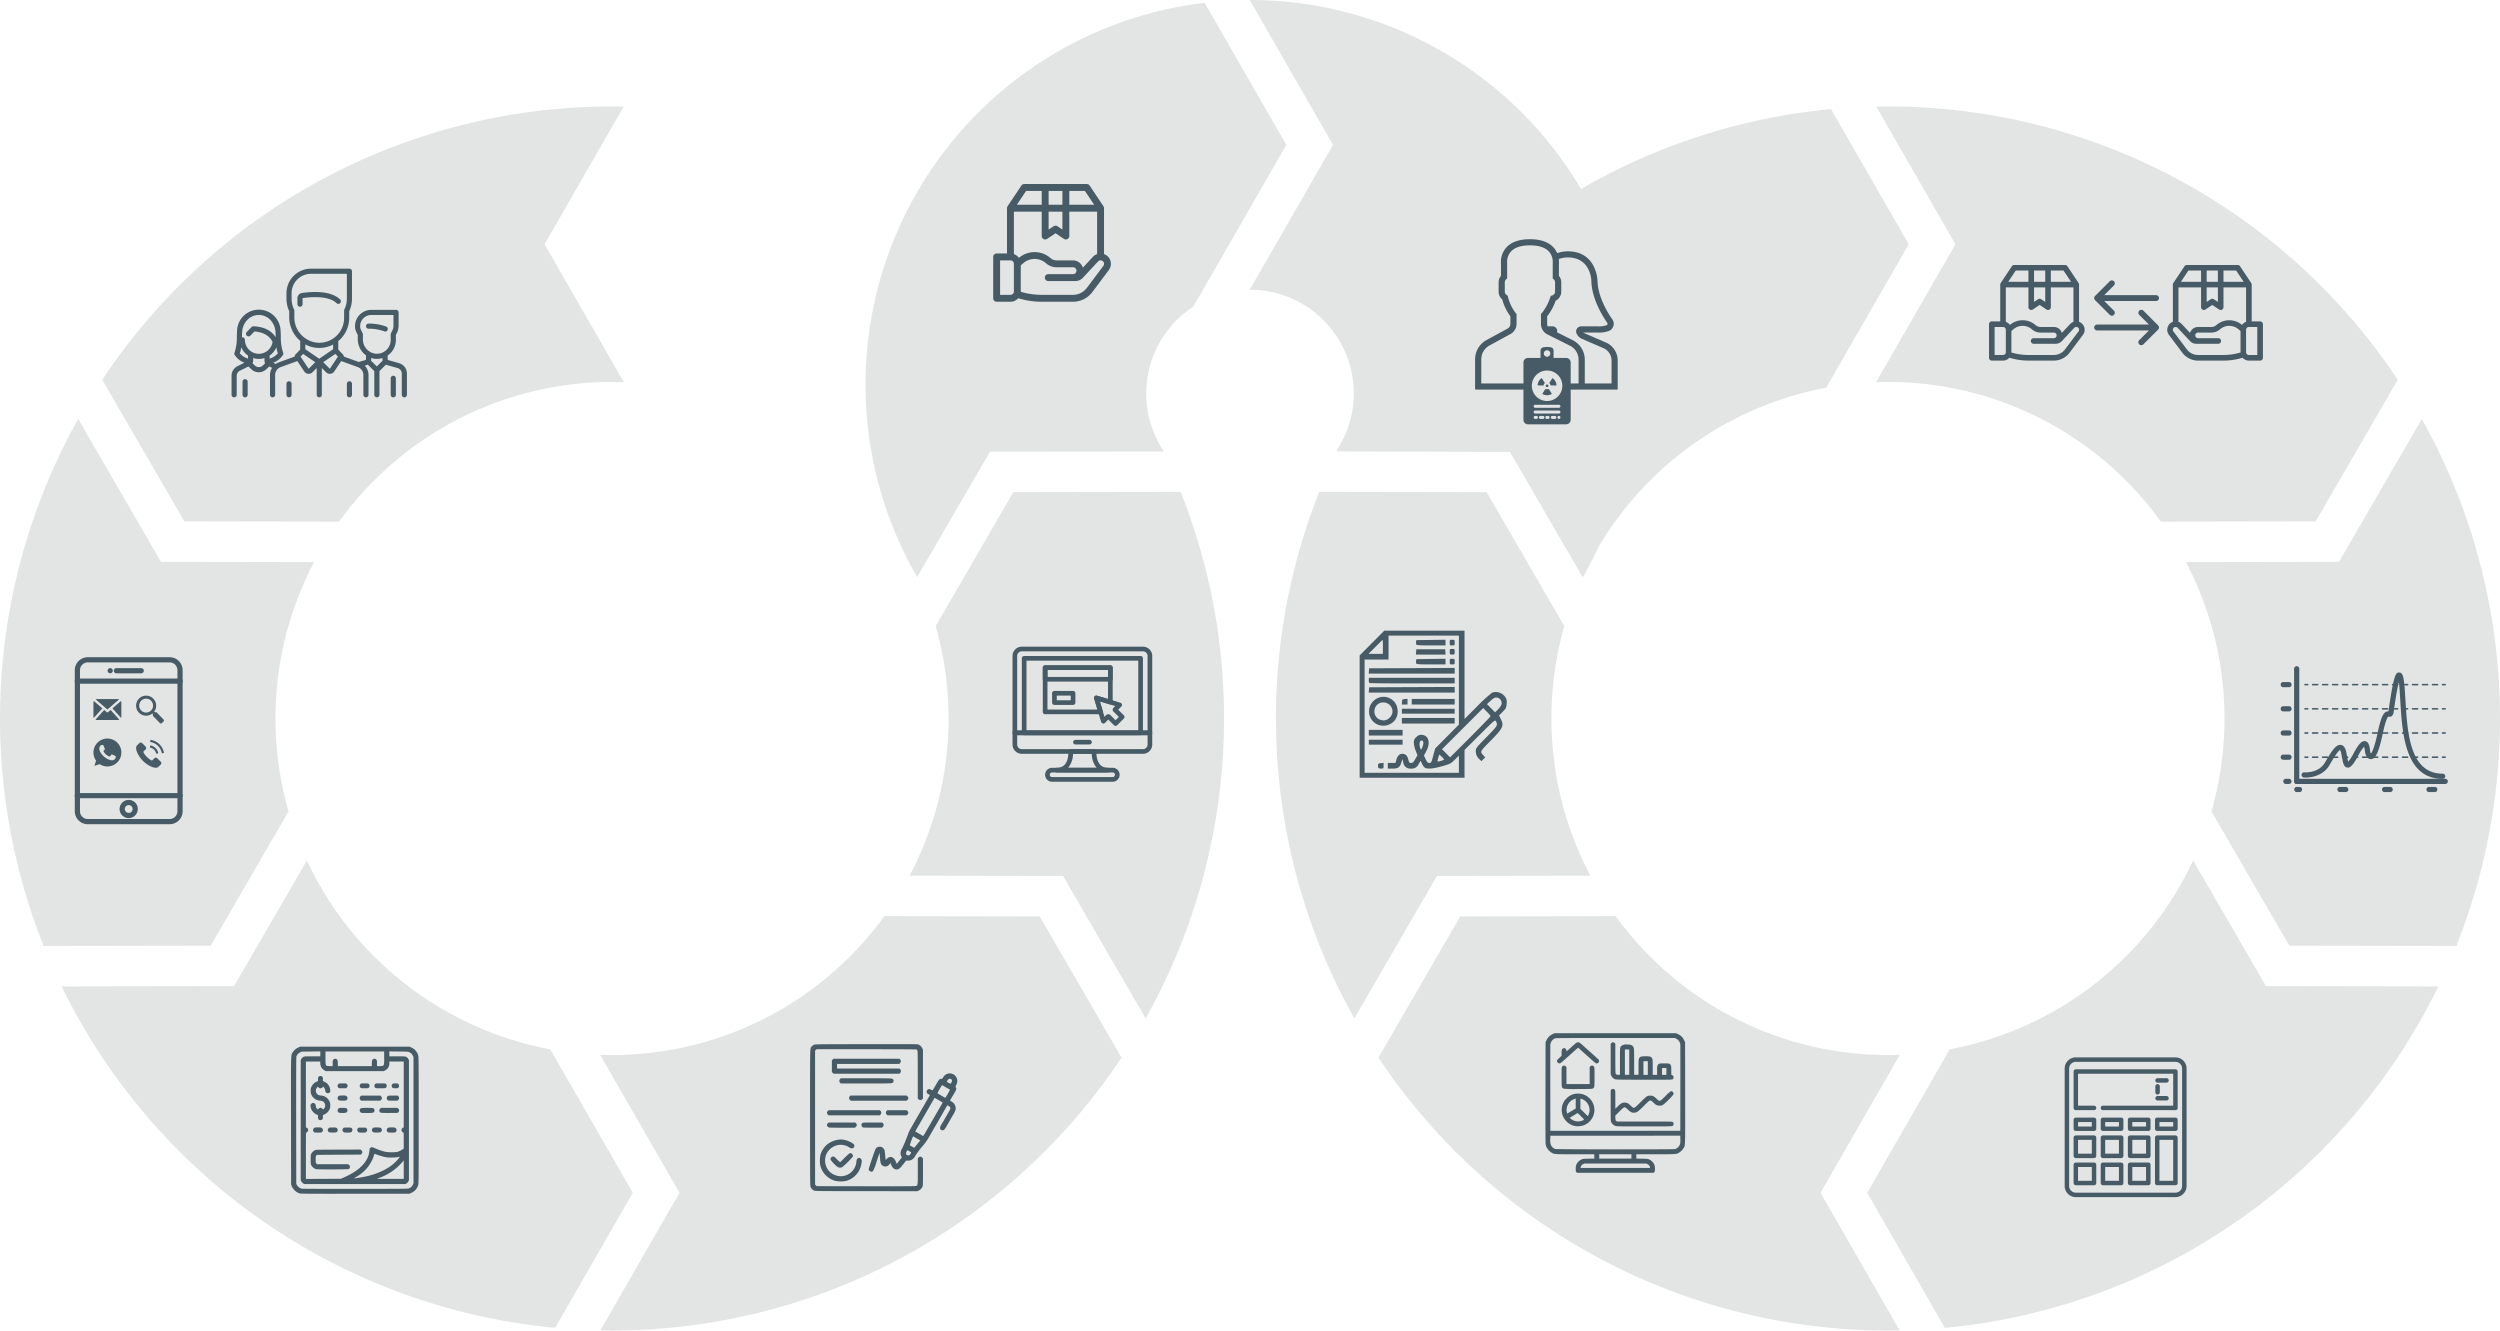 <svg xmlns="http://www.w3.org/2000/svg" width="680" height="361.902" viewBox="0 0 680 361.902">
  <g id="Grupo_459" data-name="Grupo 459" transform="translate(300 -88)">
    <g id="Grupo_458" data-name="Grupo 458" transform="translate(-300 88)">
      <g id="Grupo_336" data-name="Grupo 336" transform="translate(0)">
        <path id="Caminho_188" data-name="Caminho 188" d="M399.871,191.759A104.608,104.608,0,0,0,309.337,34.795l-.072,0,22.656,39.4-22.659,39.408c.025,0,.049,0,.075,0a28.225,28.225,0,0,1,23.511,43.836l47.215.219Z" transform="translate(30.663 -34.795)" fill="#E3E4E4"/>
        <path id="Caminho_189" data-name="Caminho 189" d="M110.454,168.172l42.1.075a91.392,91.392,0,0,1,74.229-38c1.087,0,2.161.045,3.238.082L208.439,92.784l21.523-37.432c-1.056-.02-2.113-.041-3.174-.041A166.306,166.306,0,0,0,88.124,129.653Z" transform="translate(-60.316 -26.354)" fill="#E3E4E4"/>
        <path id="Caminho_190" data-name="Caminho 190" d="M536.711,234.787l-19.805-34.163a91.677,91.677,0,0,1-66.2,51.349l-22.446,39.038,21.123,36.738a166.561,166.561,0,0,0,134.228-92.878Z" transform="translate(79.621 33.43)" fill="#E3E4E4"/>
        <path id="Caminho_191" data-name="Caminho 191" d="M125.737,258.788l21.175-36.526a91.489,91.489,0,0,1,6.929-67.8l-41.633-.073L89.691,115.547A166.769,166.769,0,0,0,80.306,258.87Z" transform="translate(-68.422 -1.572)" fill="#E3E4E4"/>
        <path id="Caminho_192" data-name="Caminho 192" d="M235.652,291.013,213.224,252a91.68,91.68,0,0,1-66.212-51.384L127.2,234.789l-46.9.083a166.549,166.549,0,0,0,134.24,92.864Z" transform="translate(-63.536 33.428)" fill="#E3E4E4"/>
        <path id="Caminho_193" data-name="Caminho 193" d="M303.64,211.422l-42.258-.076a91.393,91.393,0,0,1-74.072,37.781c-1.081,0-2.158-.023-3.231-.059L205.658,286.6,184.152,324c1.053.02,2.1.058,3.157.058A166.308,166.308,0,0,0,325.9,249.826Z" transform="translate(-20.839 37.841)" fill="#E3E4E4"/>
        <g id="Grupo_334" data-name="Grupo 334" transform="translate(247.41 133.784)">
          <path id="Caminho_194" data-name="Caminho 194" d="M271.928,129.662,250.806,166.1a91.627,91.627,0,0,1-7.092,67.888l41.743.075L307.914,272.8a166.717,166.717,0,0,0,9.528-143.217Z" transform="translate(-243.714 -129.582)" fill="#E3E4E4"/>
        </g>
        <path id="Caminho_195" data-name="Caminho 195" d="M531.318,154.391l-41.63.073a91.572,91.572,0,0,1,6.934,67.81l21.168,36.513,45.435.082a166.787,166.787,0,0,0-9.387-143.324Z" transform="translate(104.893 -1.573)" fill="#E3E4E4"/>
        <path id="Caminho_196" data-name="Caminho 196" d="M433.206,55.311c-1.063,0-2.12.021-3.177.041l21.524,37.432-21.586,37.542c1.077-.037,2.152-.082,3.239-.082a91.394,91.394,0,0,1,74.229,38l42.1-.075,22.331-38.52A166.307,166.307,0,0,0,433.206,55.311Z" transform="translate(80.323 -26.354)" fill="#E3E4E4"/>
        <path id="Caminho_197" data-name="Caminho 197" d="M373.128,149.007l19.749,34.065a91.68,91.68,0,0,1,66.26-51.474l22.439-39.024-21.13-36.749a166.564,166.564,0,0,0-134.329,93.1Z" transform="translate(37.598 -26.143)" fill="#E3E4E4"/>
        <g id="Grupo_335" data-name="Grupo 335" transform="translate(347.057 133.784)">
          <path id="Caminho_198" data-name="Caminho 198" d="M358.1,234.061l41.744-.075a91.607,91.607,0,0,1-7.091-67.885l-21.125-36.439-45.527-.08A166.8,166.8,0,0,0,335.647,272.8Z" transform="translate(-314.315 -129.582)" fill="#E3E4E4"/>
          <path id="Caminho_199" data-name="Caminho 199" d="M475.9,249.045c-1.078.038-2.155.082-3.242.082a91.391,91.391,0,0,1-74.072-37.781l-42.259.076-22.262,38.4A166.3,166.3,0,0,0,472.661,324.06c1.059,0,2.111-.021,3.166-.041L454.311,286.6Z" transform="translate(-306.189 -95.943)" fill="#E3E4E4"/>
        </g>
        <path id="Caminho_200" data-name="Caminho 200" d="M316.4,157.386a28.208,28.208,0,0,1,7.979-39.4l25.3-44.007L327.455,35.326a104.595,104.595,0,0,0-78.194,156.207l19.811-34.093Z" transform="translate(0.201 -34.577)" fill="#E3E4E4"/>
      </g>
      <g id="Grupo_351" data-name="Grupo 351" transform="translate(62.982 73.078)">
        <g id="Grupo_338" data-name="Grupo 338" transform="translate(36.576 14.936)">
          <g id="Grupo_337" data-name="Grupo 337">
            <path id="Caminho_201" data-name="Caminho 201" d="M146.909,98.24a13.62,13.62,0,0,0-4.793-.821.7.7,0,1,0,0,1.4,12.043,12.043,0,0,1,4.167.673.7.7,0,1,0,.626-1.249Z" transform="translate(-141.417 -97.419)" fill="#465B66"/>
          </g>
        </g>
        <g id="Grupo_340" data-name="Grupo 340">
          <g id="Grupo_339" data-name="Grupo 339">
            <path id="Caminho_202" data-name="Caminho 202" d="M162.136,112.98l-2.884-.823a.294.294,0,0,1-.211-.281v-.962a5.336,5.336,0,0,0,.667-.548,5.14,5.14,0,0,0,1.573-3.717V105.32l.278-.558a4.447,4.447,0,0,0,.467-1.981v-3.6a.7.7,0,0,0-.7-.7h-6.72a4.438,4.438,0,0,0-4.433,4.433v.041a3.7,3.7,0,0,0,.389,1.648l.358.716v1.14a5.449,5.449,0,0,0,2.241,4.406v1.009c0,.156,0,.221-.577.386l-1.407.4-4.072-1.48a.7.7,0,0,0-.19-.535l-1.3-1.366v-2.3c.137-.113.273-.23.4-.354a8.2,8.2,0,0,0,2.582-5.959V98.841a8.061,8.061,0,0,0,.747-3.4V87.978a.7.7,0,0,0-.7-.7H138.2a6.68,6.68,0,0,0-6.673,6.673v1.494a8.083,8.083,0,0,0,.747,3.394v1.578a8.53,8.53,0,0,0,2.987,6.513v2.35l-1.3,1.367a.7.7,0,0,0-.19.535l-4.3,1.562a3.706,3.706,0,0,0-.863.452l-.675-.337a5.323,5.323,0,0,0,2.675-2.164.7.7,0,0,0,0-.626,12.421,12.421,0,0,1-.613-4.335c-.016-.493-.032-.96-.062-1.376a5.924,5.924,0,0,0-11.848,0c-.029.415-.044.882-.06,1.376a12.418,12.418,0,0,1-.614,4.335.705.705,0,0,0,0,.625,5.331,5.331,0,0,0,2.678,2.164l-1.874.937a2.926,2.926,0,0,0-1.625,2.629v5.16a.7.7,0,0,0,1.4,0v-5.16a1.531,1.531,0,0,1,.851-1.379l2.333-1.168.813.772a2.937,2.937,0,0,0,4.048,0l.812-.77.762.38a3.679,3.679,0,0,0-.563,1.95v5.375a.7.7,0,0,0,1.4,0v-5.375a2.3,2.3,0,0,1,1.506-2.152l4.531-1.647,1.886,2.83a1.443,1.443,0,0,0,1.061.636c.049,0,.1.007.144.007a1.433,1.433,0,0,0,1.019-.424l1.152-1.151v7.276a.7.7,0,0,0,1.4,0v-7.276l1.15,1.151a1.434,1.434,0,0,0,1.021.424c.047,0,.1,0,.143-.007a1.443,1.443,0,0,0,1.061-.636l1.886-2.83,4.531,1.648a2.294,2.294,0,0,1,1.507,2.151v5.375a.7.7,0,1,0,1.4,0v-5.375a3.692,3.692,0,0,0-1.033-2.556l.172-.049a3.8,3.8,0,0,0,.65-.236l1.784,1.784v6.432a.7.7,0,0,0,1.4,0v-6.432l1.771-1.771a1.692,1.692,0,0,0,.3.118l2.884.823a1.549,1.549,0,0,1,1.118,1.483v5.778a.7.7,0,0,0,1.4,0v-5.778A2.953,2.953,0,0,0,162.136,112.98Zm-41.067-1.233a5.026,5.026,0,0,1-2.242-1.439,7.679,7.679,0,0,0,.4-1.672,5.2,5.2,0,0,0,1.843,2.273Zm4,1.89a1.542,1.542,0,0,1-2.124,0l-.65-.617a1.457,1.457,0,0,0,.169-.682v-.745a5.14,5.14,0,0,0,1.542.236,5.193,5.193,0,0,0,1.542-.234v.744a1.435,1.435,0,0,0,.169.682Zm-1.062-3.207a3.785,3.785,0,0,1-3.781-3.781.7.7,0,0,0-.7-.7.582.582,0,0,0-.113.01l.006-.18c.015-.48.029-.934.057-1.323a5.189,5.189,0,0,1,1.413-3.257,4.337,4.337,0,0,1,6.237,0,5.189,5.189,0,0,1,1.413,3.257c.027.389.043.843.057,1.321l0,.125a6.273,6.273,0,0,0-3.45-2.521,8.737,8.737,0,0,0-2.656-.421.7.7,0,0,0-.483.214l-1.261,1.307a.7.7,0,1,0,1.006.969l1.049-1.087c.9.044,3.808.382,4.938,2.87A3.773,3.773,0,0,1,124.008,110.43Zm2.939,1.318v-.832a5.177,5.177,0,0,0,1.844-2.277,7.549,7.549,0,0,0,.4,1.669A5.05,5.05,0,0,1,126.947,111.748Zm6.72-11.331V98.685a.7.7,0,0,0-.069-.3,6.7,6.7,0,0,1-.678-2.934V93.953a5.283,5.283,0,0,1,5.277-5.277h9.756v6.77a6.7,6.7,0,0,1-.678,2.934.7.7,0,0,0-.069.3v1.989a6.709,6.709,0,0,1-2.14,4.941c-.172.161-.352.312-.536.454l-.012.009a6.729,6.729,0,0,1-4.533,1.352A6.92,6.92,0,0,1,133.667,100.417Zm3.933,14.055a.043.043,0,0,1-.038.013.054.054,0,0,1-.037-.021l-2.171-3.259.7-.735,3.3,2.252Zm2.837-2.7-3.783-2.585v-1.3a7.865,7.865,0,0,0,3.241.935c.184.012.367.018.549.018a8.093,8.093,0,0,0,3.774-.925v1.276Zm2.911,2.688a.044.044,0,0,1-.035.021.041.041,0,0,1-.038-.013l-1.749-1.749,3.3-2.252.7.735Zm12.754-.589-1.585-1.585a2.01,2.01,0,0,0,.043-.415v-.295a4.912,4.912,0,0,0,1.383.245l.161,0a5.17,5.17,0,0,0,1.539-.234v.281a1.63,1.63,0,0,0,.052.408Zm2.634-4.512a3.758,3.758,0,0,1-2.752,1.065,3.91,3.91,0,0,1-3.665-3.969v-1.305a.7.7,0,0,0-.074-.312l-.432-.863a2.31,2.31,0,0,1-.242-1.024v-.041a3.04,3.04,0,0,1,3.036-3.036h6.022v2.9a3.051,3.051,0,0,1-.32,1.357l-.354.706a.7.7,0,0,0-.074.312v1.494A3.758,3.758,0,0,1,158.736,109.363Z" transform="translate(-116.588 -87.28)" fill="#465B66"/>
          </g>
        </g>
        <g id="Grupo_342" data-name="Grupo 342" transform="translate(43.296 29.125)">
          <g id="Grupo_341" data-name="Grupo 341">
            <path id="Caminho_203" data-name="Caminho 203" d="M146.677,107.051a.7.7,0,0,0-.7.7v4.481a.7.7,0,1,0,1.4,0v-4.481A.7.7,0,0,0,146.677,107.051Z" transform="translate(-145.979 -107.051)" fill="#465B66"/>
          </g>
        </g>
        <g id="Grupo_344" data-name="Grupo 344" transform="translate(2.987 30.048)">
          <g id="Grupo_343" data-name="Grupo 343">
            <path id="Caminho_204" data-name="Caminho 204" d="M119.314,107.678a.7.7,0,0,0-.7.7v3.558a.7.7,0,0,0,1.4,0v-3.558A.7.7,0,0,0,119.314,107.678Z" transform="translate(-118.616 -107.678)" fill="#465B66"/>
          </g>
        </g>
        <g id="Grupo_346" data-name="Grupo 346" transform="translate(17.923 6.345)">
          <g id="Grupo_345" data-name="Grupo 345">
            <path id="Caminho_205" data-name="Caminho 205" d="M140.4,93.661c-2.643-2.641-8.168-2.136-10.422-1.8a1.433,1.433,0,0,0-1.226,1.427V94.9a.7.7,0,1,0,1.4,0V93.293a.047.047,0,0,1,.037-.047,22.06,22.06,0,0,1,4.537-.221c2.179.144,3.756.691,4.689,1.625a.7.7,0,0,0,.988-.988Z" transform="translate(-128.755 -91.587)" fill="#465B66"/>
          </g>
        </g>
        <g id="Grupo_348" data-name="Grupo 348" transform="translate(14.936 30.619)">
          <g id="Grupo_347" data-name="Grupo 347">
            <path id="Caminho_206" data-name="Caminho 206" d="M127.425,108.065a.7.7,0,0,0-.7.7v2.987a.7.7,0,0,0,1.4,0v-2.987A.7.7,0,0,0,127.425,108.065Z" transform="translate(-126.727 -108.065)" fill="#465B66"/>
          </g>
        </g>
        <g id="Grupo_350" data-name="Grupo 350" transform="translate(31.365 30.619)">
          <g id="Grupo_349" data-name="Grupo 349">
            <path id="Caminho_207" data-name="Caminho 207" d="M138.578,108.065a.7.7,0,0,0-.7.7v2.987a.7.7,0,1,0,1.4,0v-2.987A.7.7,0,0,0,138.578,108.065Z" transform="translate(-137.88 -108.065)" fill="#465B66"/>
          </g>
        </g>
      </g>
      <path id="path1401" d="M330.447,179.7V163.068L333.8,159.7l3.351-3.368h21.82v24.021l3.493-3.483a37.29,37.29,0,0,1,4.032-3.682,3.1,3.1,0,0,1,3.569,1.222,2.473,2.473,0,0,1,.351,1.848c-.078,1.078-.14,1.2-1.071,2.147l-.989,1,.476.939c.936,1.85.622,2.521-2.793,5.967-2.9,2.922-2.892,2.913-1.928,3.956l.49.531-.512.512-.514.514-.5-.47a2.949,2.949,0,0,1-1.04-2.295c0-.764.1-.9,2.871-3.719,2.382-2.428,2.872-3.022,2.872-3.488a1.825,1.825,0,0,0-.278-.933c-.263-.35-.505-.144-4.4,3.743l-4.126,4.114v7.564H330.447Zm26.992,12.958v-2.339l-1.124,1.111c-1.083,1.071-1.2,1.133-3.39,1.764-2.45.706-4.133.84-4.789.381a3.12,3.12,0,0,1-.745-1.063l-.356-.788-.535.86a2.027,2.027,0,0,1-2.137,1.263,1.9,1.9,0,0,1-2.051-1.67l-.243-.915-.257.847c-.432,1.417-.875,1.737-2.4,1.737H338.1v-1.531H340.2l.216-.813c.287-1.08.858-1.675,1.608-1.675.891,0,1.378.45,1.654,1.53.22.857.3.958.771.958.435,0,.627-.179,1.125-1.052l.6-1.051-.493-1.231a6.836,6.836,0,0,1-.491-2.126,1.7,1.7,0,0,1,.651-1.547,1.723,1.723,0,0,1,1.256-.651c2.079,0,2.745,2.011,1.475,4.45l-.638,1.222.485.992c.405.827.572.992,1,.992.487,0,.536-.095,1.037-1.962l.526-1.962,3.229-3.256,3.231-3.256V157.672H338.3v6.509h-6.508V195h25.651Zm-21.94.917a1.758,1.758,0,0,1-.041-.718c.051-.361.2-.456.78-.5l.717-.059v.776c0,.762-.013.778-.675.778-.409,0-.718-.107-.782-.272Zm-2.563-6.906V186h9.188v1.341h-9.188Zm0-2.584v-.765h9.188v1.531h-9.188Zm2.089-2.36a3.918,3.918,0,0,1-.762-6.315,3.844,3.844,0,0,1,6.519,2.8A3.8,3.8,0,0,1,339.757,181,4.067,4.067,0,0,1,335.024,181.73Zm2.833-1.176a2.848,2.848,0,0,0,1.5-1.894,2.468,2.468,0,0,0-2.466-2.8,2.347,2.347,0,0,0-2.423,2.382,2.3,2.3,0,0,0,1.9,2.409,2.082,2.082,0,0,0,1.486-.1Zm4.076.281v-.765H356.29V181.6H341.933Zm0-2.584v-.669H356.29v1.339H341.933Zm.037-2.536c.055-.679.1-.721.776-.776l.718-.059v1.554h-1.555Zm2.644-.048V174.9H356.29v1.531H344.613Zm-11.641-3.205.059-.718,11.63-.049,11.629-.049v1.534H332.913Zm.092-1.9a1.645,1.645,0,0,1-.128-.766v-.638H356.29v1.531H344.74C338.388,170.69,333.133,170.632,333.064,170.563Zm-.092-3.27.059-.718,11.63-.049,11.629-.049v1.534H332.913Zm12.864-2.044a1.759,1.759,0,0,1-.041-.718l.062-.445,3.973-.052,3.972-.051v1.538h-3.931c-3.228,0-3.949-.048-4.035-.272Zm9.115-.493c0-.748.016-.766.669-.766s.67.018.67.766-.016.765-.67.765S354.951,165.5,354.951,164.756Zm-9.153-2.632.059-.718h7.849l.059.718.059.717h-8.086Zm9.153-.048c0-.748.016-.766.669-.766s.67.018.67.766-.016.765-.67.765S354.951,162.823,354.951,162.076Zm-9.115-2a1.759,1.759,0,0,1-.041-.718l.062-.445,3.973-.052,3.972-.051v1.538h-3.931c-3.228,0-3.949-.048-4.035-.272Zm9.115-.493c0-.748.016-.766.669-.766s.67.018.67.766-.016.765-.67.765S354.951,160.334,354.951,159.588Zm-2.272,32.13c.408-.123.741-.278.741-.346a6.1,6.1,0,0,0-1.342-1.337c0,.047-.127.494-.278,1C351.493,192.038,351.524,192.063,352.678,191.717ZM366.053,179.6a5.512,5.512,0,0,0-1-1.2l-1-1.015-5.6,5.6-5.6,5.6,1.1,1.107,1.094,1.107,5.507-5.506C363.574,182.262,366.053,179.7,366.053,179.6Zm-18.32,7.641c.134-.716-.08-1.105-.559-1.013-.44.083-.579,1.152-.258,1.99l.217.563.244-.478A4.789,4.789,0,0,0,347.733,187.24Zm21.125-10.487a1.483,1.483,0,0,0-1.324-2.234c-.378,0-.826.267-1.5.895l-.957.895,1.1,1.114,1.1,1.114.646-.621a5.74,5.74,0,0,0,.929-1.162Zm-32.093-16.018a17.814,17.814,0,0,0-.052-1.914c-.028,0-.909.861-1.958,1.914l-1.907,1.915h3.917Z" transform="translate(39.379 15.208)" fill="#465B66"/>
      <path id="path1397" d="M225.713,275.886a1.872,1.872,0,0,1-1.054-1.081c-.117-.346-.128-1.918-.128-18.8,0-20.4-.04-18.842.5-19.4a2.513,2.513,0,0,1,.562-.418c.295-.145.677-.151,14.2-.169,13.379-.02,13.912-.016,14.226.124a1.953,1.953,0,0,1,1.022.968l.2.4v13.321l-.24.2a.65.65,0,0,1-.926,0l-.241-.2v-6.391c0-4.464-.025-6.464-.086-6.638a.674.674,0,0,0-.229-.325c-.092-.049-5-.076-13.667-.076H226.337l-.219.189-.22.188v36.434l.217.216.216.217,13.345.023c9.592.017,13.428,0,13.644-.063.521-.15.521-.158.521-4.089v-3.469l.206-.206a.651.651,0,0,1,1,.034l.2.24v3.688c0,3.4-.013,3.712-.144,4a1.975,1.975,0,0,1-.965,1.009l-.405.2-13.839-.006c-12.275-.006-13.877-.02-14.181-.127Zm5.732-2.672a5.727,5.727,0,0,1-4.141-4.26,7.46,7.46,0,0,1,.1-2.988,5.937,5.937,0,0,1,1.832-2.7,6.378,6.378,0,0,1,3.622-1.321,6.218,6.218,0,0,1,3.392,1.149c.271.231.318.315.318.58,0,.676-.641.9-1.322.464a4.194,4.194,0,0,0-2.944-.7,4.424,4.424,0,0,0-3.225,2.278,4.363,4.363,0,0,0-.2,3.427,4.032,4.032,0,0,0,2.58,2.541,4.214,4.214,0,0,0,5.256-2.169,3.416,3.416,0,0,0,.405-1.392c.076-.669.109-.764.316-.957a.56.56,0,0,1,.924.061.786.786,0,0,1,.243.649,6.751,6.751,0,0,1-.663,2.4,5.632,5.632,0,0,1-3.759,2.97,7.687,7.687,0,0,1-2.733-.03Zm9.259-2.74a.753.753,0,0,1-.229-.388c0-.267,1.719-5.344,1.9-5.617a1.415,1.415,0,0,1,1.643-.459,1.742,1.742,0,0,1,.766.823c.056.145.295,2.277.3,2.686,0,.033.133-.087.294-.267.865-.957,1.987-.611,2.49.769.117.319.237.552.268.517s.35-.432.711-.882l.655-.821-.176-.349a1.681,1.681,0,0,1-.176-.795,2.661,2.661,0,0,1,.463-1.372,37.192,37.192,0,0,0,1.565-3.816,9.286,9.286,0,0,1,.607-1.328c.2-.344.563-.977.806-1.407.46-.81,1.1-1.921,2.342-4.065.4-.687.884-1.531,1.075-1.876s.522-.91.733-1.26a7.094,7.094,0,0,0,.383-.683,1.088,1.088,0,0,0-.332-.215c-.415-.212-.522-.351-.525-.68a.636.636,0,0,1,.44-.689c.26-.109.3-.1.658.085a2.279,2.279,0,0,0,.453.2,4.58,4.58,0,0,0,.56-.84c1.348-2.309,1.33-2.286,1.828-2.286.251,0,.3-.04.521-.39a2.021,2.021,0,0,1,1.877-1.1,2.067,2.067,0,0,1,1.68,3.132c-.215.419-.217.445-.1.68.227.438.161.635-.675,2.016-.231.384-.534.9-.669,1.138l-.248.438.463.287a2.1,2.1,0,0,1,1.033,1.358c.147.655.013,1.128-.622,2.2-.584.989-.926,1.581-1.753,3.036a6.229,6.229,0,0,1-.71,1.076.843.843,0,0,1-.91-.038c-.354-.354-.253-.793.425-1.839.138-.215.387-.638.549-.939s.518-.916.788-1.368c.766-1.283.922-1.64.824-1.893a1.585,1.585,0,0,0-.769-.606,5.188,5.188,0,0,0-.529.834c-.257.457-.682,1.2-.943,1.658s-.725,1.266-1.033,1.8-.665,1.153-.8,1.368-.49.83-.8,1.368l-1.07,1.876a15.361,15.361,0,0,1-1.376,1.946,24.226,24.226,0,0,0-2.261,2.981,2.117,2.117,0,0,1-2,1.234l-.433-.03-.781,1c-.923,1.176-1.234,1.42-1.811,1.427-.689.007-1.225-.507-1.575-1.51l-.09-.26-.255.332a1.33,1.33,0,0,1-1.756.457c-.538-.26-.7-.625-.8-1.753-.045-.514-.1-1.126-.128-1.361l-.047-.426-.806,2.416a12,12,0,0,1-.978,2.555.707.707,0,0,1-.943-.088Zm11.112-4.56c.274-.378.282-.474.052-.586-.1-.048-.325-.178-.507-.291l-.332-.2-.159.257c-.33.536-.3.948.089,1.111a.632.632,0,0,0,.857-.288Zm1.822-2.644c.254-.318.562-.685.683-.816l.222-.236-.487-.265c-.268-.147-.713-.4-.988-.567a3.153,3.153,0,0,0-.519-.28,17.1,17.1,0,0,0-.891,2.433c.02.015.3.175.621.353l.586.323.157-.183c.086-.1.364-.443.617-.762Zm2.268-3.217c.3-.526.638-1.116.757-1.31s.477-.809.795-1.368c.641-1.121,1-1.745,1.78-3.087.288-.494.714-1.235.949-1.644l.425-.745-.707-.423c-.39-.232-.889-.522-1.111-.644l-.4-.222-.253.452c-.374.669-1.434,2.514-2.033,3.538-.289.5-.727,1.25-.974,1.681s-.711,1.239-1.035,1.8l-.788,1.362c-.119.206-.165.358-.116.375.143.047,1.849,1.033,1.932,1.115a.265.265,0,0,0,.159.078,4.876,4.876,0,0,0,.622-.957Zm5.771-10a11.579,11.579,0,0,0,.908-1.654c-.016-.013-.274-.158-.576-.323s-.772-.44-1.047-.613c-.576-.36-.477-.406-1.027.5-.589.968-.781,1.385-.678,1.471.076.064,2.02,1.181,2.061,1.186.006,0,.168-.254.36-.565Zm1.294-3.568c.282-.5.2-.867-.22-1.013a.645.645,0,0,0-.426-.013,1.532,1.532,0,0,0-.589.742,3.209,3.209,0,0,0,.981.577C262.764,246.782,262.878,246.65,262.972,246.482Zm-30.847,23.009a8.83,8.83,0,0,1-2.011-2.041.688.688,0,0,1,.387-.782c.387-.185.634-.089,1.125.443a9.631,9.631,0,0,0,.764.738l.335.274,1.2-1.179a13.645,13.645,0,0,1,1.38-1.25c.442-.175,1.05.44.879.889a21.468,21.468,0,0,1-2.922,2.907,1.513,1.513,0,0,1-1.136,0Zm-2.594-10.875c-.462-.308-.528-.724-.169-1.068l.219-.209h7.273l.168.179a1.021,1.021,0,0,1,.219.428c.042.213.011.288-.226.524l-.275.275h-3.507c-3.126,0-3.529-.013-3.7-.128Zm9.459.073a.721.721,0,0,1-.263-1.19c.2-.157.294-.161,2.817-.161h2.611l.192.192a.678.678,0,0,1-.048,1.012l-.241.2-2.476-.006C240.222,258.736,239.055,258.714,238.99,258.69Zm-9.646-3.545a.626.626,0,0,1,.025-.939l.229-.229h13.9l.206.206a.667.667,0,0,1,0,.961l-.2.24H229.546Zm16.027.034a.7.7,0,0,1,0-1.009l.206-.192h5.226l.229.229a.608.608,0,0,1,0,.95l-.229.229h-5.228ZM235.4,251.2a.677.677,0,0,1-.048-1.012l.192-.192h15.26l.229.229a.606.606,0,0,1,0,.95l-.229.229H235.641Zm-2.706-4.679a.754.754,0,0,1,0-1.023l.192-.192h6.943c7.61,0,7.162-.028,7.366.466a.507.507,0,0,1,0,.476c-.2.494.244.466-7.366.466h-6.943Zm-2-2.694-.229-.229v-3.126l.2-.24.2-.241h17.97l.192.192a.7.7,0,0,1-.018,1l-.21.219H231.878v1.251h16.968l.192.192a.742.742,0,0,1,0,1.009l-.192.206H230.928Z" transform="translate(-4.197 47.989)" fill="#465B66"/>
      <path id="path1395" d="M126.825,276.415a3.648,3.648,0,0,1-2.12-1.99l-.175-.43-.023-17.3c-.025-19.329-.069-17.8.529-18.73a3.172,3.172,0,0,1,1.409-1.21l.508-.251h29.819l.464.217a3.337,3.337,0,0,1,1.846,2.08c.152.488.155.789.155,17.7,0,16.662,0,17.216-.148,17.678a3.273,3.273,0,0,1-1.807,2.066l-.507.248-14.793.016c-12.694.013-14.844,0-15.159-.1Zm29.786-1.386a1.878,1.878,0,0,0,1.013-.93l.2-.409V239.318l-.2-.408a1.872,1.872,0,0,0-1.013-.93c-.27-.121-.622-.141-2.833-.165l-2.524-.025v1.342h2.165c2.165,0,2.165,0,2.5.193a1.221,1.221,0,0,1,.5.534l.165.339v32.614l-.165.339a1.221,1.221,0,0,1-.5.534l-.332.195H128.143l-.332-.195a1.221,1.221,0,0,1-.5-.534l-.164-.339V240.2l.164-.339a1.221,1.221,0,0,1,.5-.534c.332-.193.333-.193,2.5-.193h2.165v-1.342l-2.524.025-2.524.025-.456.223a1.871,1.871,0,0,0-1,1.139c-.055.191-.073,5.785-.058,17.465l.023,17.184.237.383a2.046,2.046,0,0,0,1.293.891c.195.038,6.638.064,14.591.056,13.478-.011,14.26-.018,14.552-.151Zm-17.527-3.05c4.188-1.856,6.491-4.3,6.744-7.14.059-.665.126-.8.438-.936.282-.119.412-.089,1.243.295a16.768,16.768,0,0,0,2.611.889,11.127,11.127,0,0,0,3.287.04,5.285,5.285,0,0,0,1.351-.624l.411-.267v-2.178c0-2.121,0-2.179-.159-2.229a.7.7,0,0,1-.028-1.294l.188-.071V240.54h-3.914v.415a2.076,2.076,0,0,1-1.107,1.975l-.419.231H134l-.43-.241a2.16,2.16,0,0,1-1.1-1.969v-.411h-3.912v17.925l.188.071a.694.694,0,0,1-.03,1.294c-.158.049-.158.083-.158,6.346v6.3l4.754-.021,4.754-.021Zm-7.785-2.167a2.252,2.252,0,0,1-1.3-1.1c-.126-.234-.145-.456-.145-1.527s.02-1.291.145-1.526a2.518,2.518,0,0,1,.95-.965c.312-.169.329-.169,6.4-.191l6.087-.021.231.23a.62.62,0,0,1,.041.923l-.188.22-6,.038-6,.039-.15.185c-.128.158-.15.315-.15,1.08,0,.845.01.9.192,1.087l.192.192h8.447l.24.2a.659.659,0,0,1-.126,1.115C139.972,269.9,131.638,269.917,131.3,269.813Zm-.59-10.135a.679.679,0,0,1,.048-1.013c.227-.192.291-.2,1.09-.2s.864.011,1.09.2a.679.679,0,0,1,.049,1.013c-.183.182-.239.192-1.139.192s-.956-.01-1.138-.192Zm4.151.1a.665.665,0,0,1-.164-1.056c.182-.212.219-.22,1.047-.246,1.015-.031,1.282.061,1.423.49a.53.53,0,0,1-.033.508.867.867,0,0,1-.274.318,6.022,6.022,0,0,1-2-.014Zm3.869-.134a.62.62,0,0,1-.041-.922c.189-.219.192-.219,1.171-.219.916,0,1,.011,1.16.176a.714.714,0,0,1-.041,1c-.2.175-.282.188-1.121.188-.892,0-.9,0-1.129-.229Zm4.023.041a.713.713,0,0,1-.041-1c.164-.165.243-.176,1.159-.176.98,0,.984,0,1.171.219a.621.621,0,0,1-.04.922c-.227.226-.239.229-1.131.229-.838,0-.917-.013-1.119-.188Zm4.1.1a.934.934,0,0,1-.258-.315.531.531,0,0,1-.032-.507c.141-.429.408-.521,1.423-.49.829.025.865.034,1.047.246a.659.659,0,0,1-.178,1.059,5.992,5.992,0,0,1-2,.007Zm3.89-.107a.679.679,0,0,1,.049-1.013c.226-.192.291-.2,1.09-.2s.862.011,1.09.2a.679.679,0,0,1,.048,1.013c-.182.182-.237.192-1.138.192s-.956-.01-1.139-.192Zm-18.7-3.365c-.165-.164-.193-.265-.193-.694v-.5l-.353-.136a3.233,3.233,0,0,1-1.411-1.334,2.958,2.958,0,0,1-.248-.891c-.04-.446-.03-.483.2-.71a.609.609,0,0,1,.963-.01.668.668,0,0,1,.229.464,1.288,1.288,0,0,0,.367.888l.2.21.23-.23a.642.642,0,0,1,1,0l.216.231.2-.212a1.224,1.224,0,0,0,.206-1.475c-.22-.456-.573-.656-1.29-.737a2.6,2.6,0,0,1-1.675-.742,2.367,2.367,0,0,1-.821-1.915,1.964,1.964,0,0,1,.251-1.184,2.644,2.644,0,0,1,1.321-1.294l.419-.192v-.469c0-.56.073-.718.387-.848a.706.706,0,0,1,.79.157c.121.121.154.261.154.656v.5l.421.192a3.489,3.489,0,0,1,.742.484,2.825,2.825,0,0,1,.841,2.185.716.716,0,0,1-1.028.358c-.2-.109-.316-.35-.38-.809-.042-.3-.38-.834-.531-.834-.045,0-.152.087-.237.195a.676.676,0,0,1-.971,0,.724.724,0,0,0-.27-.195c-.126,0-.471.59-.519.889a1.4,1.4,0,0,0,.481,1.188,1.993,1.993,0,0,0,.963.3,2.675,2.675,0,0,1,2.277,1.6,2.086,2.086,0,0,1,.206,1.105,1.967,1.967,0,0,1-.215,1.1,2.877,2.877,0,0,1-1.331,1.31l-.449.209v.493c0,.419-.03.522-.193.686a.678.678,0,0,1-.946,0Zm5.548-1.842a.66.66,0,0,1-.191-1.1c.226-.227.239-.229,1.123-.229.775,0,.923.02,1.094.155a.68.68,0,0,1-.106,1.139A5.067,5.067,0,0,1,137.589,254.471Zm5.848-.126a.66.66,0,0,1,.126-1.115,15.778,15.778,0,0,1,3.315-.01.855.855,0,0,1,.274.318.53.53,0,0,1,.034.508c-.151.454-.34.5-2.024.5C143.679,254.548,143.676,254.547,143.436,254.345Zm5.5.127a.661.661,0,0,1-.191-1.1l.229-.229h4.484l.229.229a.618.618,0,0,1,.041.92l-.189.22-2.217.016a22.868,22.868,0,0,1-2.385-.052Zm-11.425-3.38a.693.693,0,0,1-.152-1.059c.181-.212.22-.222,1.022-.247.953-.031,1.241.049,1.418.4a.664.664,0,0,1-.181.844c-.175.137-.312.157-1.07.152A4.606,4.606,0,0,1,137.511,251.092Zm5.876-.1a.7.7,0,0,1,.01-.988l.2-.189h5.245l.189.22a.66.66,0,0,1-.018.943l-.206.206h-5.229Zm7.356,0a.7.7,0,0,1,.01-.988c.2-.185.234-.189,1.495-.189h1.291l.189.22a.618.618,0,0,1-.041.92l-.229.229H152.2c-1.235,0-1.265,0-1.454-.192Zm-13.382-3.365a.678.678,0,0,1,0-.946c.183-.183.236-.192,1.167-.192h.974l.2.24a.548.548,0,0,1,0,.85l-.2.24h-.974c-.932,0-.984-.008-1.167-.192Zm6.025,0a.678.678,0,0,1,0-.946c.183-.183.237-.192,1.16-.192s.977.008,1.146.189a.721.721,0,0,1,0,.951c-.169.181-.223.189-1.146.189S143.57,247.809,143.387,247.625Zm3.991,0a.678.678,0,0,1,0-.946c.189-.189.216-.192,1.49-.192s1.3,0,1.49.192a.678.678,0,0,1,0,.946c-.188.189-.216.192-1.49.192S147.567,247.814,147.378,247.625Zm4.7,0a.678.678,0,0,1,0-.946c.172-.172.257-.192.821-.192.522,0,.656.025.785.154a.706.706,0,0,1,.157.789c-.136.326-.288.387-.975.387-.528,0-.617-.021-.788-.192Zm3.092,22.32,0-2.524-.25.312a14.9,14.9,0,0,1-6.279,4.416l-.783.312,3.658,0,3.66,0Zm-11.7,2.124c4.569-.754,8.271-2.577,10.195-5.022.539-.685.538-.675.075-.539a7.619,7.619,0,0,1-1.816.126,6.624,6.624,0,0,1-2.388-.25c-.538-.14-1.259-.361-1.6-.491s-.655-.246-.692-.255a1.45,1.45,0,0,0-.216.57,10.221,10.221,0,0,1-4.785,5.716l-.646.4.469-.052c.258-.028.892-.121,1.409-.206Zm-7.63-31.05c0-.655.024-.8.158-.972a.674.674,0,0,1,1.164.188,3.864,3.864,0,0,1,.086.9v.653h9.235v-.653a3.947,3.947,0,0,1,.086-.9.674.674,0,0,1,1.164-.188c.134.169.158.318.158.972v.772h.7c.779,0,1.04-.082,1.17-.364a10.584,10.584,0,0,0,.086-1.91V237.8H133.882v1.718c0,1.8.037,2.034.342,2.182a3.572,3.572,0,0,0,.891.086l.724.006Z" transform="translate(-45.353 48.194)" fill="#465B66"/>
      <path id="path1403" d="M374.671,271.708c-.168-.168-.182-.239-.182-.889a2.893,2.893,0,0,1,.154-1.116,2.744,2.744,0,0,1,1.347-1.42c.459-.21.5-.215,2.008-.241l1.541-.028V266.84h-5.183c-5.53,0-5.61-.006-6.325-.37a3.623,3.623,0,0,1-1.708-2.23c-.065-.3-.08-3.936-.063-14.152l.023-13.743.282-.573a3.28,3.28,0,0,1,1.588-1.586l.573-.284H401.79l.573.284a3.277,3.277,0,0,1,1.586,1.586l.284.573.02,13.815c.021,15.153.048,14.144-.411,14.991a4,4,0,0,1-1.28,1.263c-.726.423-.754.426-6.4.426h-5.184v1.173l1.541.028c1.513.027,1.55.031,2.008.241a2.733,2.733,0,0,1,1.347,1.42,2.867,2.867,0,0,1,.154,1.116c0,.651-.014.721-.182.889l-.182.182H374.854Zm20.018-1.33a1.183,1.183,0,0,0-.666-.847l-.33-.167H376.824l-.332.167a1.187,1.187,0,0,0-.666.847v.175H394.69Zm-5.05-2.944v-.594h-8.763v1.188h8.763Zm11.9-2.008a2.162,2.162,0,0,0,1.376-1.557,8.9,8.9,0,0,0,.031-1.207l-.025-.872H367.583l-.014.8a3.586,3.586,0,0,0,.172,1.726,1.985,1.985,0,0,0,1.17,1.087c.349.124,32.182.148,32.628.025Zm1.406-16.577c.006-6.382,0-11.722-.007-11.864a2.039,2.039,0,0,0-1.156-1.6l-.371-.176H385.3c-12.23,0-16.178.02-16.4.087a2.145,2.145,0,0,0-1.325,1.73c-.011.164-.014,5.5-.007,11.864l.013,11.568h35.352Zm-28.492,10.346a4.517,4.517,0,0,1-3.754-4.958,4.3,4.3,0,0,1,1.375-2.682,4.126,4.126,0,0,1,3.011-1.211,4.218,4.218,0,0,1,3,1.133A4.435,4.435,0,0,1,376.519,259a5.038,5.038,0,0,1-2.066.189Zm1.745-1.483c.713-.271.728-.2-.27-1.2l-.9-.9-1.088.651-1.09.652.195.2a3.162,3.162,0,0,0,3.153.6Zm1.781-1.653a4.428,4.428,0,0,0,.241-.844,3.154,3.154,0,0,0-2.134-3.417l-.333-.1v2.775l.982.985c.541.542,1,.985,1.03.985a1.188,1.188,0,0,0,.213-.384Zm-4.617-.989,1.125-.669v-2.7l-.336.1a3.158,3.158,0,0,0-2.117,3.472c.049.281.116.5.147.49s.56-.323,1.179-.69Zm11.909,4.054a2.1,2.1,0,0,1-1.128-1.012c-.143-.292-.148-.467-.148-4.5v-4.2l.181-.169a.646.646,0,0,1,.913.028c.169.2.169.2.169,2.694v2.5l.694-.682c.817-.8,1.2-1.008,1.867-1,.62.006.93.165,1.64.845.9.864.758.916,2.659-.96,1.4-1.379,1.612-1.562,1.965-1.68a2.213,2.213,0,0,1,1.534.075,4.865,4.865,0,0,1,.862.682c.867.829.813.845,2.44-.759a7.148,7.148,0,0,1,1.481-1.3.668.668,0,0,1,.645.916,13.415,13.415,0,0,1-1.39,1.5c-1.482,1.458-1.651,1.56-2.5,1.5-.638-.045-.831-.148-1.561-.836-.885-.831-.765-.875-2.574.916-1.577,1.56-1.877,1.778-2.529,1.845s-1.063-.119-1.835-.85c-.916-.868-.868-.879-2.308.555l-1.1,1.1.023.62c.023.572.04.632.233.8l.207.179h7.48c6.738,0,7.5.013,7.65.12a.623.623,0,0,1,.231.747c-.165.5.278.471-7.958.469-7.036,0-7.471-.01-7.845-.14ZM371.154,249a1.189,1.189,0,0,1-.333-.3c-.151-.2-.157-.306-.179-2.711-.027-2.755,0-2.984.356-3.169a.538.538,0,0,1,.749.1l.217.217v4.617h6.313v-4.666l.227-.192a.554.554,0,0,1,.738-.08c.357.185.383.414.357,3.169-.023,2.405-.03,2.509-.179,2.711-.3.4-.227.392-4.3.392a29.219,29.219,0,0,1-3.966-.092Zm14.063-2.549a1.876,1.876,0,0,1-1.029-.936l-.193-.387v-8.37l.182-.182a.635.635,0,0,1,.9,0l.182.182v3.935c0,2.543.027,4.007.076,4.138.117.3.288.4.759.4l.426,0v-3.643c0-3.987-.011-3.87.446-4.255a2.053,2.053,0,0,1,1.476-.346c.841,0,1.221.1,1.534.416.388.388.405.581.405,4.37v3.458h1.188v-2.083c0-1.939.011-2.1.15-2.375.253-.494.546-.591,1.787-.591s1.52.1,1.777.631c.138.284.148.459.148,2.363v2.056h1.188v-1.16c0-1.039.017-1.188.157-1.435.27-.48.416-.524,1.771-.524,1.338,0,1.536.051,1.788.467.128.21.145.378.145,1.435v1.2l.226.093a.652.652,0,0,1,.167,1.112c-.188.148-.282.15-7.774.144-6.385-.006-7.632-.023-7.883-.113Zm3.828-4.672v-3.454h-1.188v6.907h1.188Zm5.05,1.6v-1.856h-1.188v3.713H394.1Zm5.05.929v-.929h-1.187v1.857h1.187Zm-29.531-2.367a.512.512,0,0,1-.2-.46c0-.258.052-.33.608-.848l.61-.566v-.709a4.274,4.274,0,0,1,.082-.946.755.755,0,0,1,.653-.454c.237,0,.541.315.591.614l.047.272,1.282-1.146c.7-.631,1.345-1.18,1.424-1.222a1.088,1.088,0,0,1,.9.049c.229.158,4.971,4.405,5.118,4.583a.646.646,0,0,1-.529,1.009c-.309,0-.035.226-3.75-3.1-.7-.629-1.292-1.149-1.308-1.156s-.628.521-1.358,1.174c-3.585,3.214-3.427,3.083-3.7,3.083a.722.722,0,0,1-.462-.176Z" transform="translate(54.111 47.121)" fill="#465B66"/>
      <g id="Grupo_370" data-name="Grupo 370" transform="translate(20.343 178.766)">
        <g id="Grupo_352" data-name="Grupo 352">
          <path id="Caminho_208" data-name="Caminho 208" d="M108.637,206.871H86.364a3.532,3.532,0,0,1-3.529-3.529V164.981a3.532,3.532,0,0,1,3.529-3.529h22.274a3.532,3.532,0,0,1,3.529,3.529v38.362A3.532,3.532,0,0,1,108.637,206.871ZM86.364,162.863a2.119,2.119,0,0,0-2.117,2.117v38.362a2.119,2.119,0,0,0,2.117,2.117h22.274a2.12,2.12,0,0,0,2.117-2.117V164.981a2.12,2.12,0,0,0-2.117-2.117Z" transform="translate(-82.835 -161.452)" fill="#465B66"/>
        </g>
        <g id="Grupo_353" data-name="Grupo 353" transform="translate(0 5.804)">
          <path id="Caminho_209" data-name="Caminho 209" d="M111.46,166.975H83.541a.706.706,0,1,1,0-1.411H111.46a.706.706,0,1,1,0,1.411Z" transform="translate(-82.835 -165.564)" fill="#465B66"/>
        </g>
        <g id="Grupo_354" data-name="Grupo 354" transform="translate(0 36.94)">
          <path id="Caminho_210" data-name="Caminho 210" d="M111.46,189.035H83.541a.706.706,0,1,1,0-1.411H111.46a.706.706,0,1,1,0,1.411Z" transform="translate(-82.835 -187.624)" fill="#465B66"/>
        </g>
        <g id="Grupo_355" data-name="Grupo 355" transform="translate(12.19 38.808)">
          <path id="Caminho_211" data-name="Caminho 211" d="M93.946,193.9a2.476,2.476,0,1,1,2.476-2.476A2.478,2.478,0,0,1,93.946,193.9Zm0-3.54a1.064,1.064,0,1,0,1.064,1.064A1.065,1.065,0,0,0,93.946,190.359Z" transform="translate(-91.472 -188.948)" fill="#465B66"/>
        </g>
        <g id="Grupo_356" data-name="Grupo 356" transform="translate(10.581 2.964)">
          <path id="Caminho_212" data-name="Caminho 212" d="M97.794,164.963H91.038a.706.706,0,0,1,0-1.411h6.756a.706.706,0,1,1,0,1.411Z" transform="translate(-90.332 -163.552)" fill="#465B66"/>
        </g>
        <g id="Grupo_357" data-name="Grupo 357" transform="translate(8.926 2.966)">
          <path id="Caminho_213" data-name="Caminho 213" d="M89.865,164.96a.661.661,0,0,1-.493-.21.645.645,0,0,1-.213-.5.585.585,0,0,1,.056-.267.636.636,0,0,1,.157-.226.512.512,0,0,1,.224-.157.723.723,0,0,1,.538,0,.52.52,0,0,1,.224.157.659.659,0,0,1,.212.493.721.721,0,0,1-.706.706Z" transform="translate(-89.159 -163.553)" fill="#465B66"/>
        </g>
        <g id="Grupo_369" data-name="Grupo 369" transform="translate(5.073 10.422)">
          <g id="Grupo_362" data-name="Grupo 362" transform="translate(11.595 12.053)">
            <g id="Grupo_361" data-name="Grupo 361">
              <g id="Grupo_358" data-name="Grupo 358" transform="translate(0 0.728)">
                <path id="Caminho_214" data-name="Caminho 214" d="M100.414,182.184a.532.532,0,0,0-.8,0c-.188.186-.375.373-.56.563a.113.113,0,0,1-.155.028c-.121-.066-.251-.12-.368-.193a5.86,5.86,0,0,1-1.406-1.279,3.385,3.385,0,0,1-.5-.807.116.116,0,0,1,.028-.148c.189-.182.371-.368.556-.555a.533.533,0,0,0,0-.823l-.44-.442q-.227-.229-.454-.456a.536.536,0,0,0-.8,0c-.189.186-.371.378-.563.562a.907.907,0,0,0-.288.617,2.625,2.625,0,0,0,.2,1.126,6.831,6.831,0,0,0,1.215,2.024,7.5,7.5,0,0,0,2.488,1.946,3.6,3.6,0,0,0,1.379.4,1.013,1.013,0,0,0,.868-.33c.161-.181.342-.344.512-.517a.539.539,0,0,0,0-.819C101.018,182.784,100.716,182.485,100.414,182.184Z" transform="translate(-94.644 -177.892)" fill="#465B66"/>
              </g>
              <g id="Grupo_359" data-name="Grupo 359" transform="translate(3.757 1.516)">
                <path id="Caminho_215" data-name="Caminho 215" d="M99.018,180.7l.583-.1a2.617,2.617,0,0,0-2.213-2.147l-.082.586a2.024,2.024,0,0,1,1.712,1.66Z" transform="translate(-97.306 -178.45)" fill="#465B66"/>
              </g>
              <g id="Grupo_360" data-name="Grupo 360" transform="translate(3.833)">
                <path id="Caminho_216" data-name="Caminho 216" d="M99.906,178.6a4.3,4.3,0,0,0-2.463-1.228l-.083.586a3.751,3.751,0,0,1,3.174,3.076l.583-.1A4.34,4.34,0,0,0,99.906,178.6Z" transform="translate(-97.36 -177.376)" fill="#465B66"/>
              </g>
            </g>
          </g>
          <g id="Grupo_363" data-name="Grupo 363" transform="translate(0 0.959)">
            <path id="Caminho_217" data-name="Caminho 217" d="M90.443,173.052a.333.333,0,0,1-.438,0l-.652-.566-2.367,2.627a.914.914,0,0,0,.391.1h5.694a.914.914,0,0,0,.391-.1L91.1,172.486Zm3.466-3.006-2.309,2,2.322,2.577a.919.919,0,0,0,.1-.366v-3.794A.918.918,0,0,0,93.909,170.045Zm-7.37,0a.918.918,0,0,0-.11.421v3.794a.884.884,0,0,0,.1.364l2.322-2.576ZM93.4,169.6a.868.868,0,0,0-.327-.088H87.377a.868.868,0,0,0-.327.088l3.174,2.752Z" transform="translate(-86.429 -169.516)" fill="#465B66"/>
          </g>
          <g id="Grupo_366" data-name="Grupo 366" transform="translate(0 11.7)">
            <g id="Grupo_365" data-name="Grupo 365">
              <g id="Grupo_364" data-name="Grupo 364">
                <path id="Caminho_218" data-name="Caminho 218" d="M90.226,177.126h0a3.792,3.792,0,0,0-3.071,6.018l-.473,1.41,1.459-.466a3.794,3.794,0,1,0,2.087-6.963Zm2.207,5.358a1.071,1.071,0,0,1-.744.536c-.2.042-.457.076-1.33-.285a4.77,4.77,0,0,1-1.89-1.67,2.166,2.166,0,0,1-.45-1.145,1.207,1.207,0,0,1,.388-.923.553.553,0,0,1,.388-.137c.047,0,.089,0,.127,0,.111.006.167.011.24.188.092.22.315.765.342.821a.229.229,0,0,1,.017.2.711.711,0,0,1-.123.175c-.056.064-.11.113-.165.182s-.11.126-.045.237a3.408,3.408,0,0,0,.615.765,2.788,2.788,0,0,0,.891.549.239.239,0,0,0,.267-.042,4.675,4.675,0,0,0,.3-.392.212.212,0,0,1,.272-.083c.1.035.645.3.757.36s.185.082.212.128A.94.94,0,0,1,92.433,182.484Z" transform="translate(-86.429 -177.126)" fill="#465B66"/>
              </g>
            </g>
          </g>
          <g id="Grupo_368" data-name="Grupo 368" transform="translate(11.595)">
            <g id="Grupo_367" data-name="Grupo 367">
              <path id="Caminho_219" data-name="Caminho 219" d="M102.139,175.376l-1.822-1.883c-.131-.134-.295-.189-.366-.12s-.234.016-.364-.12l-.027-.027a2.727,2.727,0,1,0-.47.486l.011.011c.13.136.178.3.107.368s-.023.234.109.37l1.821,1.883a.342.342,0,0,0,.481.008l.511-.5A.341.341,0,0,0,102.139,175.376Zm-3.423-2.469a1.887,1.887,0,1,1,0-2.668A1.89,1.89,0,0,1,98.716,172.908Z" transform="translate(-94.644 -168.836)" fill="#465B66"/>
            </g>
          </g>
        </g>
      </g>
      <g id="Grupo_372" data-name="Grupo 372" transform="translate(270.149 50.06)">
        <g id="Grupo_371" data-name="Grupo 371">
          <path id="Caminho_220" data-name="Caminho 220" d="M289.969,89.312v-12.5a.938.938,0,0,0-.15-.5l-.007-.011v0l0,0-3.749-5.623a.938.938,0,0,0-.78-.418h-17.01a.938.938,0,0,0-.781.418L263.739,76.3v.006l-.008.014a.919.919,0,0,0-.15.493V89.149h-2.814a.939.939,0,0,0-.939.939v11.257a.938.938,0,0,0,.939.937h3.753a2.809,2.809,0,0,0,2.114-.96,22.107,22.107,0,0,0,6.394.96h8.5a6.6,6.6,0,0,0,5.253-2.625l4.5-6.006h0A2.817,2.817,0,0,0,289.969,89.312Zm-9.442-17.173h4.251l2.5,3.753h-6.752Zm-5.629,0h3.751v3.753H274.9Zm0,5.629h3.751v4.876l-1.355-.9a.939.939,0,0,0-1.042,0l-1.355.9Zm-6.127-5.629h4.251v3.753h-6.754ZM265.454,99.47a.938.938,0,0,1-.937.937H261.7v-9.38h2.814a.938.938,0,0,1,.937.937Zm0-10.158V77.768h7.568V84.4a.938.938,0,0,0,1.458.781l2.294-1.529,2.294,1.529a.939.939,0,0,0,1.459-.781V77.768h7.567V89.313a2.8,2.8,0,0,0-1.121.734l-2.758,2.96a2.819,2.819,0,0,0-2.687-1.98h-4.459a2.49,2.49,0,0,1-1.647-.622,6.582,6.582,0,0,0-8.605-.059A2.824,2.824,0,0,0,265.454,89.312Zm24.329,3.214h0l-4.5,6a4.713,4.713,0,0,1-3.752,1.876h-8.5a20.012,20.012,0,0,1-5.709-.838c0-.107,0,.466,0-7.18l.666-.576a4.7,4.7,0,0,1,6.2,0,4.367,4.367,0,0,0,2.888,1.09h4.459a.938.938,0,0,1,0,1.876h-6.755a.939.939,0,0,0,0,1.877h7.383a2.825,2.825,0,0,0,2.059-.9l4.13-4.433a.929.929,0,0,1,.687-.3A.939.939,0,0,1,289.782,92.525Z" transform="translate(-259.825 -70.263)" fill="#465B66"/>
        </g>
      </g>
      <g id="Grupo_378" data-name="Grupo 378" transform="translate(541.01 72.068)">
        <g id="Grupo_374" data-name="Grupo 374" transform="translate(0)">
          <g id="Grupo_373" data-name="Grupo 373">
            <path id="Caminho_221" data-name="Caminho 221" d="M473.39,101.332V91.193h0V91.18a.759.759,0,0,0-.122-.4l-.005-.009h0l0,0-3.045-4.569a.765.765,0,0,0-.635-.339H455.758a.763.763,0,0,0-.635.339l-3.046,4.569h0v0l-.007.011a.768.768,0,0,0-.121.4v.012h0V101.2H449.66a.763.763,0,0,0-.762.762v9.147a.763.763,0,0,0,.762.762h3.049a2.281,2.281,0,0,0,1.719-.781,17.935,17.935,0,0,0,5.195.781h6.907a5.366,5.366,0,0,0,4.269-2.134l3.658-4.879h0A2.289,2.289,0,0,0,473.39,101.332ZM465.717,87.38h3.455l2.032,3.049h-5.487Zm-4.573,0h3.049v3.049h-3.049Zm0,4.572h3.049v3.963l-1.1-.734a.764.764,0,0,0-.845,0l-1.1.734Zm-4.978-4.572h3.455v3.049h-5.487Zm-2.694,22.205a.764.764,0,0,1-.762.762h-2.287v-7.622h2.287a.764.764,0,0,1,.762.762Zm0-8.253v-9.38h6.149v5.387a.763.763,0,0,0,1.184.635l1.863-1.243,1.865,1.243a.762.762,0,0,0,1.184-.635V91.953h6.149v9.381a2.285,2.285,0,0,0-.911.6l-2.24,2.4a2.292,2.292,0,0,0-2.185-1.609h-3.622a2.025,2.025,0,0,1-1.338-.505,5.348,5.348,0,0,0-6.993-.048A2.294,2.294,0,0,0,453.471,101.332Zm19.767,2.612h0l-3.66,4.879a3.826,3.826,0,0,1-3.049,1.524h-6.907a16.3,16.3,0,0,1-4.639-.681c0-.087,0,.378,0-5.835l.541-.468a3.822,3.822,0,0,1,5.036,0,3.549,3.549,0,0,0,2.346.885h3.622a.762.762,0,1,1,0,1.524h-5.487a.762.762,0,1,0,0,1.524h6a2.3,2.3,0,0,0,1.673-.727l3.356-3.6a.762.762,0,0,1,1.168.977Z" transform="translate(-448.898 -85.856)" fill="#465B66"/>
          </g>
        </g>
        <g id="Grupo_376" data-name="Grupo 376" transform="translate(48.48)">
          <g id="Grupo_375" data-name="Grupo 375">
            <path id="Caminho_222" data-name="Caminho 222" d="M485.545,104.86h0l3.658,4.879a5.366,5.366,0,0,0,4.269,2.134h6.907a17.935,17.935,0,0,0,5.2-.781,2.281,2.281,0,0,0,1.719.781h3.049a.763.763,0,0,0,.762-.762v-9.147a.763.763,0,0,0-.762-.762h-2.287V91.193h0V91.18a.769.769,0,0,0-.121-.4l-.007-.011v0h0l-3.046-4.569a.763.763,0,0,0-.635-.339H490.424a.765.765,0,0,0-.635.339l-3.045,4.569,0,0h0l-.005.009a.759.759,0,0,0-.122.4v.012h0v10.139A2.289,2.289,0,0,0,485.545,104.86Zm8.741-14.43H488.8l2.032-3.049h3.455Zm4.573,0H495.81V87.38h3.049Zm0,5.486-1.1-.734a.764.764,0,0,0-.845,0l-1.1.734V91.953h3.049Zm7.01-5.486h-5.486V87.38h3.453Zm.662,13.058a.764.764,0,0,1,.762-.762h2.287v7.622h-2.287a.764.764,0,0,1-.762-.762Zm-1.105-1.315a5.349,5.349,0,0,0-6.993.048,2.025,2.025,0,0,1-1.338.505h-3.622a2.293,2.293,0,0,0-2.185,1.609l-2.24-2.4a2.285,2.285,0,0,0-.911-.6V91.953h6.149v5.387a.762.762,0,0,0,1.184.635l1.865-1.243,1.863,1.243a.764.764,0,0,0,1.186-.635V91.953h6.147v9.38A2.293,2.293,0,0,0,505.426,102.172Zm-18.051.553a.757.757,0,0,1,.557.242l3.356,3.6a2.3,2.3,0,0,0,1.673.727h6a.762.762,0,0,0,0-1.524h-5.487a.762.762,0,1,1,0-1.524h3.622a3.549,3.549,0,0,0,2.346-.885,3.822,3.822,0,0,1,5.036,0l.541.468c0,6.213,0,5.748,0,5.835a16.319,16.319,0,0,1-4.64.681h-6.907a3.826,3.826,0,0,1-3.049-1.524l-3.66-4.879h0A.764.764,0,0,1,487.375,102.726Z" transform="translate(-485.088 -85.856)" fill="#465B66"/>
          </g>
        </g>
        <g id="Grupo_377" data-name="Grupo 377" transform="translate(28.611 4.195)">
          <path id="Caminho_223" data-name="Caminho 223" d="M487.081,92.994h-14.09l2.639-2.639a.8.8,0,0,0-1.133-1.133l-4.007,4.007a.8.8,0,0,0,0,1.133l4.007,4.005a.8.8,0,0,0,1.133-1.133L472.991,94.6h14.09a.8.8,0,1,0,0-1.6Z" transform="translate(-470.256 -88.987)" fill="#465B66"/>
          <path id="Caminho_224" data-name="Caminho 224" d="M483.643,95.2a.8.8,0,1,0-1.133,1.133l2.639,2.639H471.057a.8.8,0,0,0,0,1.6h14.091l-2.639,2.638a.8.8,0,0,0,1.133,1.133l4.005-4.005a.8.8,0,0,0,0-1.133Z" transform="translate(-470.256 -86.956)" fill="#465B66"/>
        </g>
      </g>
      <g id="Grupo_379" data-name="Grupo 379" transform="translate(561.592 287.609)">
        <path id="Caminho_225" data-name="Caminho 225" d="M484.05,258.836H479.1a.608.608,0,0,0-.607.607V264.4a.607.607,0,0,0,.607.607h4.953a.606.606,0,0,0,.607-.607v-4.953A.607.607,0,0,0,484.05,258.836Zm-.605,4.954H479.7v-3.74h3.74Z" transform="translate(-461.306 -230.229)" fill="#465B66"/>
        <path id="Caminho_226" data-name="Caminho 226" d="M478.822,258.836h-4.953a.607.607,0,0,0-.607.607V264.4a.606.606,0,0,0,.607.607h4.953a.607.607,0,0,0,.607-.607v-4.953A.608.608,0,0,0,478.822,258.836Zm-.607,4.954h-3.74v-3.74h3.74Z" transform="translate(-463.457 -230.229)" fill="#465B66"/>
        <path id="Caminho_227" data-name="Caminho 227" d="M478.822,253.608h-4.953a.606.606,0,0,0-.607.607v4.953a.607.607,0,0,0,.607.607h4.953a.608.608,0,0,0,.607-.607v-4.953A.607.607,0,0,0,478.822,253.608Zm-.607,4.953h-3.74v-3.74h3.74Z" transform="translate(-463.457 -232.38)" fill="#465B66"/>
        <path id="Caminho_228" data-name="Caminho 228" d="M473.594,258.836h-4.954a.607.607,0,0,0-.605.607V264.4a.606.606,0,0,0,.605.607h4.954a.607.607,0,0,0,.607-.607v-4.953A.608.608,0,0,0,473.594,258.836Zm-.607,4.954h-3.74v-3.74h3.74Z" transform="translate(-465.608 -230.229)" fill="#465B66"/>
        <path id="Caminho_229" data-name="Caminho 229" d="M489.279,250.17h-4.954a.607.607,0,0,0-.605.607V253.2a.605.605,0,0,0,.605.605h4.954a.605.605,0,0,0,.605-.605v-2.426A.607.607,0,0,0,489.279,250.17Zm-.607,2.426h-3.74v-1.212h3.74Z" transform="translate(-459.155 -233.795)" fill="#465B66"/>
        <path id="Caminho_230" data-name="Caminho 230" d="M484.05,253.608H479.1a.607.607,0,0,0-.607.607v4.953a.608.608,0,0,0,.607.607h4.953a.607.607,0,0,0,.607-.607v-4.953A.606.606,0,0,0,484.05,253.608Zm-.605,4.953H479.7v-3.74h3.74Z" transform="translate(-461.306 -232.38)" fill="#465B66"/>
        <path id="Caminho_231" data-name="Caminho 231" d="M473.594,253.608h-4.954a.606.606,0,0,0-.605.607v4.953a.607.607,0,0,0,.605.607h4.954a.608.608,0,0,0,.607-.607v-4.953A.607.607,0,0,0,473.594,253.608Zm-.607,4.953h-3.74v-3.74h3.74Z" transform="translate(-465.608 -232.38)" fill="#465B66"/>
        <path id="Caminho_232" data-name="Caminho 232" d="M484.05,250.17H479.1a.608.608,0,0,0-.607.607V253.2a.607.607,0,0,0,.607.605h4.953a.606.606,0,0,0,.607-.605v-2.426A.607.607,0,0,0,484.05,250.17Zm-.605,2.426H479.7v-1.212h3.74Z" transform="translate(-461.306 -233.795)" fill="#465B66"/>
        <path id="Caminho_233" data-name="Caminho 233" d="M478.822,250.17h-4.953a.607.607,0,0,0-.607.607V253.2a.606.606,0,0,0,.607.605h4.953a.607.607,0,0,0,.607-.605v-2.426A.608.608,0,0,0,478.822,250.17Zm-.607,2.426h-3.74v-1.212h3.74Z" transform="translate(-463.457 -233.795)" fill="#465B66"/>
        <path id="Caminho_234" data-name="Caminho 234" d="M473.594,250.17h-4.954a.607.607,0,0,0-.605.607V253.2a.605.605,0,0,0,.605.605h4.954a.607.607,0,0,0,.607-.605v-2.426A.608.608,0,0,0,473.594,250.17Zm-.607,2.426h-3.74v-1.212h3.74Z" transform="translate(-465.608 -233.795)" fill="#465B66"/>
        <path id="Caminho_235" data-name="Caminho 235" d="M496.439,238.568H469.347a3.036,3.036,0,0,0-3.032,3.032v31.943a3.036,3.036,0,0,0,3.032,3.033h27.092a3.036,3.036,0,0,0,3.032-3.033V241.6A3.036,3.036,0,0,0,496.439,238.568Zm1.819,34.975a1.822,1.822,0,0,1-1.819,1.819H469.347a1.822,1.822,0,0,1-1.819-1.819V241.6a1.822,1.822,0,0,1,1.819-1.819h27.092a1.822,1.822,0,0,1,1.819,1.819Z" transform="translate(-466.315 -238.568)" fill="#465B66"/>
        <path id="Caminho_236" data-name="Caminho 236" d="M489.279,253.608h-4.954a.606.606,0,0,0-.605.607v12.332a.606.606,0,0,0,.605.607h4.954a.606.606,0,0,0,.605-.607V254.215A.606.606,0,0,0,489.279,253.608Zm-.607,3.033v9.3h-3.74V254.82h3.74Z" transform="translate(-459.155 -232.38)" fill="#465B66"/>
        <path id="Caminho_237" data-name="Caminho 237" d="M495.732,240.86H468.639a.605.605,0,0,0-.605.606v9.907a.607.607,0,0,0,.605.607h4.954a.607.607,0,1,0,0-1.214h-4.347v-8.693h25.878v8.693h-19.1a.607.607,0,1,0,0,1.214h19.712a.607.607,0,0,0,.605-.607v-9.907A.605.605,0,0,0,495.732,240.86Z" transform="translate(-465.608 -237.625)" fill="#465B66"/>
        <path id="Caminho_238" data-name="Caminho 238" d="M484.4,243.792h2.426a.607.607,0,0,0,0-1.214H484.4a.607.607,0,1,0,0,1.214Z" transform="translate(-459.126 -236.918)" fill="#465B66"/>
        <path id="Caminho_239" data-name="Caminho 239" d="M484.4,247.23h2.426a.607.607,0,0,0,0-1.214H484.4a.607.607,0,1,0,0,1.214Z" transform="translate(-459.126 -235.504)" fill="#465B66"/>
        <path id="Caminho_240" data-name="Caminho 240" d="M483.79,245.948a.607.607,0,0,0,1.214,0v-1.618a.607.607,0,1,0-1.214,0Z" transform="translate(-459.126 -236.447)" fill="#465B66"/>
      </g>
      <g id="Grupo_432" data-name="Grupo 432" transform="translate(620.366 181.238)">
        <g id="Grupo_381" data-name="Grupo 381" transform="translate(3.629)">
          <g id="Grupo_380" data-name="Grupo 380">
            <path id="Caminho_241" data-name="Caminho 241" d="M511.942,195.206a.705.705,0,0,1-.706-.706V163.909a.706.706,0,1,1,1.411,0V194.5A.706.706,0,0,1,511.942,195.206Z" transform="translate(-511.236 -163.203)" fill="#465B66"/>
          </g>
        </g>
        <g id="Grupo_383" data-name="Grupo 383" transform="translate(3.629 30.591)">
          <g id="Grupo_382" data-name="Grupo 382">
            <path id="Caminho_242" data-name="Caminho 242" d="M552.321,186.288H511.942a.706.706,0,0,1,0-1.411h40.379a.706.706,0,1,1,0,1.411Z" transform="translate(-511.236 -184.877)" fill="#465B66"/>
          </g>
        </g>
        <g id="Grupo_385" data-name="Grupo 385" transform="translate(5.646 1.682)">
          <g id="Grupo_384" data-name="Grupo 384">
            <path id="Caminho_243" data-name="Caminho 243" d="M551.089,193.329c-10.284,0-11.016-12.261-11.551-21.214-.079-1.314-.155-2.576-.254-3.743-.049-.573-.1-1.03-.15-1.393-.306,1.211-.754,3.492-1.356,7.784l-.04.279a1.647,1.647,0,0,1-.569,1.246,1.026,1.026,0,0,1-.869.1c-.109.03-.69.579-1.574,4.8-1.236,5.9-2.271,6.776-3.2,6.776h-.048c-.867-.028-1.394-1.009-1.533-1.969l-.037-.268a7.651,7.651,0,0,0-.212-1.135,9.419,9.419,0,0,0-1.551,2.33c-1.416,2.625-2.2,3.462-3.057,3.327-.937-.15-1.138-1.26-1.417-2.8-.048-.265-.1-.542-.154-.824-.2-.987-.4-1.16-.408-1.167-.058.062-.764.454-2.779,4.031-2.158,3.832-6.82,3.485-7.015,3.471a.707.707,0,0,1-.645-.761.691.691,0,0,1,.762-.645c.154.007,3.958.279,5.668-2.757,2.056-3.651,3.162-4.886,4.3-4.706.961.152,1.307,1.287,1.5,2.258.058.289.109.574.158.85a14.41,14.41,0,0,0,.315,1.466,13.2,13.2,0,0,0,1.529-2.415c1.323-2.453,2.214-3.346,3.1-3.173,1,.182,1.173,1.5,1.3,2.46l.034.254a2.089,2.089,0,0,0,.208.656c.277-.325.947-1.489,1.8-5.553.925-4.418,1.608-5.37,2.206-5.742a1.265,1.265,0,0,1,.771-.192c.006-.035.013-.073.018-.114l.038-.279c1.435-10.2,2.072-10.209,2.885-10.168.843.024,1.176.924,1.426,3.855.1,1.177.176,2.452.257,3.777.529,8.861,1.188,19.887,10.142,19.887a.706.706,0,0,1,0,1.411Z" transform="translate(-512.665 -164.395)" fill="#465B66"/>
          </g>
        </g>
        <g id="Grupo_387" data-name="Grupo 387" transform="translate(0 4.278)">
          <g id="Grupo_386" data-name="Grupo 386">
            <path id="Caminho_244" data-name="Caminho 244" d="M510.935,167.645h-1.564a.706.706,0,1,1,0-1.411h1.564a.706.706,0,0,1,0,1.411Z" transform="translate(-508.665 -166.234)" fill="#465B66"/>
          </g>
        </g>
        <g id="Grupo_389" data-name="Grupo 389" transform="translate(0 10.857)">
          <g id="Grupo_388" data-name="Grupo 388">
            <path id="Caminho_245" data-name="Caminho 245" d="M510.935,172.306h-1.564a.706.706,0,1,1,0-1.411h1.564a.706.706,0,0,1,0,1.411Z" transform="translate(-508.665 -170.895)" fill="#465B66"/>
          </g>
        </g>
        <g id="Grupo_391" data-name="Grupo 391" transform="translate(0 17.435)">
          <g id="Grupo_390" data-name="Grupo 390">
            <path id="Caminho_246" data-name="Caminho 246" d="M510.935,176.967h-1.564a.706.706,0,1,1,0-1.411h1.564a.706.706,0,0,1,0,1.411Z" transform="translate(-508.665 -175.556)" fill="#465B66"/>
          </g>
        </g>
        <g id="Grupo_393" data-name="Grupo 393" transform="translate(0 24.012)">
          <g id="Grupo_392" data-name="Grupo 392">
            <path id="Caminho_247" data-name="Caminho 247" d="M510.935,181.627h-1.564a.706.706,0,1,1,0-1.411h1.564a.706.706,0,0,1,0,1.411Z" transform="translate(-508.665 -180.216)" fill="#465B66"/>
          </g>
        </g>
        <g id="Grupo_400" data-name="Grupo 400" transform="translate(6.402 4.772)">
          <g id="Grupo_395" data-name="Grupo 395" transform="translate(37.394)">
            <g id="Grupo_394" data-name="Grupo 394">
              <path id="Caminho_248" data-name="Caminho 248" d="M540.612,167.009h-.706a.212.212,0,0,1,0-.425h.706a.212.212,0,1,1,0,.425Z" transform="translate(-539.695 -166.584)" fill="#465B66"/>
            </g>
          </g>
          <g id="Grupo_397" data-name="Grupo 397" transform="translate(2.064)">
            <g id="Grupo_396" data-name="Grupo 396">
              <path id="Caminho_249" data-name="Caminho 249" d="M548.846,167.009h-1.359a.212.212,0,0,1,0-.425h1.359a.212.212,0,1,1,0,.425Zm-2.717,0H544.77a.212.212,0,1,1,0-.425h1.359a.212.212,0,0,1,0,.425Zm-2.717,0h-1.359a.212.212,0,1,1,0-.425h1.359a.212.212,0,0,1,0,.425Zm-2.718,0h-1.359a.212.212,0,0,1,0-.425h1.359a.212.212,0,0,1,0,.425Zm-2.718,0h-1.359a.212.212,0,0,1,0-.425h1.359a.212.212,0,1,1,0,.425Zm-2.718,0H533.9a.212.212,0,1,1,0-.425h1.358a.212.212,0,1,1,0,.425Zm-2.716,0h-1.359a.212.212,0,1,1,0-.425h1.359a.212.212,0,0,1,0,.425Zm-2.718,0h-1.359a.212.212,0,0,1,0-.425h1.359a.212.212,0,0,1,0,.425Zm-2.718,0h-1.359a.212.212,0,0,1,0-.425H527.1a.212.212,0,0,1,0,.425Zm-2.718,0h-1.359a.212.212,0,0,1,0-.425h1.359a.212.212,0,1,1,0,.425Zm-2.717,0h-1.358a.212.212,0,1,1,0-.425h1.358a.212.212,0,1,1,0,.425Zm-2.717,0h-1.359a.212.212,0,1,1,0-.425h1.359a.212.212,0,0,1,0,.425Zm-2.718,0h-1.359a.212.212,0,0,1,0-.425h1.359a.212.212,0,0,1,0,.425Z" transform="translate(-514.663 -166.584)" fill="#465B66"/>
            </g>
          </g>
          <g id="Grupo_399" data-name="Grupo 399">
            <g id="Grupo_398" data-name="Grupo 398">
              <path id="Caminho_250" data-name="Caminho 250" d="M514.118,167.009h-.706a.212.212,0,0,1,0-.425h.706a.212.212,0,0,1,0,.425Z" transform="translate(-513.201 -166.584)" fill="#465B66"/>
            </g>
          </g>
        </g>
        <g id="Grupo_407" data-name="Grupo 407" transform="translate(6.402 11.351)">
          <g id="Grupo_402" data-name="Grupo 402" transform="translate(37.394)">
            <g id="Grupo_401" data-name="Grupo 401">
              <path id="Caminho_251" data-name="Caminho 251" d="M540.612,171.67h-.706a.212.212,0,0,1,0-.425h.706a.212.212,0,1,1,0,.425Z" transform="translate(-539.695 -171.245)" fill="#465B66"/>
            </g>
          </g>
          <g id="Grupo_404" data-name="Grupo 404" transform="translate(2.064)">
            <g id="Grupo_403" data-name="Grupo 403">
              <path id="Caminho_252" data-name="Caminho 252" d="M548.846,171.67h-1.359a.212.212,0,0,1,0-.425h1.359a.212.212,0,1,1,0,.425Zm-2.717,0H544.77a.212.212,0,1,1,0-.425h1.359a.212.212,0,0,1,0,.425Zm-2.717,0h-1.359a.212.212,0,1,1,0-.425h1.359a.212.212,0,0,1,0,.425Zm-2.718,0h-1.359a.212.212,0,0,1,0-.425h1.359a.212.212,0,0,1,0,.425Zm-2.718,0h-1.359a.212.212,0,0,1,0-.425h1.359a.212.212,0,1,1,0,.425Zm-2.718,0H533.9a.212.212,0,1,1,0-.425h1.358a.212.212,0,1,1,0,.425Zm-2.716,0h-1.359a.212.212,0,1,1,0-.425h1.359a.212.212,0,0,1,0,.425Zm-2.718,0h-1.359a.212.212,0,0,1,0-.425h1.359a.212.212,0,0,1,0,.425Zm-2.718,0h-1.359a.212.212,0,0,1,0-.425H527.1a.212.212,0,0,1,0,.425Zm-2.718,0h-1.359a.212.212,0,0,1,0-.425h1.359a.212.212,0,1,1,0,.425Zm-2.717,0h-1.358a.212.212,0,1,1,0-.425h1.358a.212.212,0,1,1,0,.425Zm-2.717,0h-1.359a.212.212,0,1,1,0-.425h1.359a.212.212,0,0,1,0,.425Zm-2.718,0h-1.359a.212.212,0,0,1,0-.425h1.359a.212.212,0,0,1,0,.425Z" transform="translate(-514.663 -171.245)" fill="#465B66"/>
            </g>
          </g>
          <g id="Grupo_406" data-name="Grupo 406">
            <g id="Grupo_405" data-name="Grupo 405">
              <path id="Caminho_253" data-name="Caminho 253" d="M514.118,171.67h-.706a.212.212,0,0,1,0-.425h.706a.212.212,0,0,1,0,.425Z" transform="translate(-513.201 -171.245)" fill="#465B66"/>
            </g>
          </g>
        </g>
        <g id="Grupo_414" data-name="Grupo 414" transform="translate(6.402 17.928)">
          <g id="Grupo_409" data-name="Grupo 409" transform="translate(37.394)">
            <g id="Grupo_408" data-name="Grupo 408">
              <path id="Caminho_254" data-name="Caminho 254" d="M540.612,176.33h-.706a.212.212,0,0,1,0-.425h.706a.212.212,0,1,1,0,.425Z" transform="translate(-539.695 -175.905)" fill="#465B66"/>
            </g>
          </g>
          <g id="Grupo_411" data-name="Grupo 411" transform="translate(2.064)">
            <g id="Grupo_410" data-name="Grupo 410">
              <path id="Caminho_255" data-name="Caminho 255" d="M548.846,176.33h-1.359a.212.212,0,0,1,0-.425h1.359a.212.212,0,1,1,0,.425Zm-2.717,0H544.77a.212.212,0,1,1,0-.425h1.359a.212.212,0,0,1,0,.425Zm-2.717,0h-1.359a.212.212,0,1,1,0-.425h1.359a.212.212,0,0,1,0,.425Zm-2.718,0h-1.359a.212.212,0,0,1,0-.425h1.359a.212.212,0,0,1,0,.425Zm-2.718,0h-1.359a.212.212,0,0,1,0-.425h1.359a.212.212,0,1,1,0,.425Zm-2.718,0H533.9a.212.212,0,1,1,0-.425h1.358a.212.212,0,1,1,0,.425Zm-2.716,0h-1.359a.212.212,0,1,1,0-.425h1.359a.212.212,0,0,1,0,.425Zm-2.718,0h-1.359a.212.212,0,0,1,0-.425h1.359a.212.212,0,0,1,0,.425Zm-2.718,0h-1.359a.212.212,0,0,1,0-.425H527.1a.212.212,0,0,1,0,.425Zm-2.718,0h-1.359a.212.212,0,0,1,0-.425h1.359a.212.212,0,1,1,0,.425Zm-2.717,0h-1.358a.212.212,0,1,1,0-.425h1.358a.212.212,0,1,1,0,.425Zm-2.717,0h-1.359a.212.212,0,1,1,0-.425h1.359a.212.212,0,0,1,0,.425Zm-2.718,0h-1.359a.212.212,0,0,1,0-.425h1.359a.212.212,0,0,1,0,.425Z" transform="translate(-514.663 -175.905)" fill="#465B66"/>
            </g>
          </g>
          <g id="Grupo_413" data-name="Grupo 413">
            <g id="Grupo_412" data-name="Grupo 412">
              <path id="Caminho_256" data-name="Caminho 256" d="M514.118,176.33h-.706a.212.212,0,0,1,0-.425h.706a.212.212,0,0,1,0,.425Z" transform="translate(-513.201 -175.905)" fill="#465B66"/>
            </g>
          </g>
        </g>
        <g id="Grupo_421" data-name="Grupo 421" transform="translate(6.402 24.505)">
          <g id="Grupo_416" data-name="Grupo 416" transform="translate(37.394 0.001)">
            <g id="Grupo_415" data-name="Grupo 415">
              <path id="Caminho_257" data-name="Caminho 257" d="M540.612,180.991h-.706a.212.212,0,0,1,0-.425h.706a.212.212,0,1,1,0,.425Z" transform="translate(-539.695 -180.566)" fill="#465B66"/>
            </g>
          </g>
          <g id="Grupo_418" data-name="Grupo 418" transform="translate(2.064)">
            <g id="Grupo_417" data-name="Grupo 417">
              <path id="Caminho_258" data-name="Caminho 258" d="M532.541,180.991h-1.359a.212.212,0,1,1,0-.425h1.359a.212.212,0,0,1,0,.425Zm16.3,0h-1.359a.212.212,0,0,1,0-.425h1.359a.212.212,0,1,1,0,.425Zm-2.717,0H544.77a.212.212,0,1,1,0-.425h1.359a.212.212,0,0,1,0,.425Zm-2.717,0h-1.359a.212.212,0,1,1,0-.425h1.359a.212.212,0,0,1,0,.425Zm-2.718,0h-1.359a.212.212,0,0,1,0-.425h1.359a.212.212,0,0,1,0,.425Zm-2.718,0h-1.359a.212.212,0,0,1,0-.425h1.359a.212.212,0,1,1,0,.425Zm-2.718,0H533.9a.212.212,0,1,1,0-.425h1.358a.212.212,0,1,1,0,.425Zm-5.434,0h-1.359a.212.212,0,0,1,0-.425h1.359a.212.212,0,0,1,0,.425Zm-2.718,0h-1.359a.212.212,0,0,1,0-.425H527.1a.212.212,0,0,1,0,.425Zm-2.718,0h-1.359a.212.212,0,0,1,0-.425h1.359a.212.212,0,1,1,0,.425Zm-2.717,0h-1.358a.212.212,0,1,1,0-.425h1.358a.212.212,0,1,1,0,.425Zm-2.717,0h-1.359a.212.212,0,1,1,0-.425h1.359a.212.212,0,0,1,0,.425Zm-2.718,0h-1.359a.212.212,0,0,1,0-.425h1.359a.212.212,0,0,1,0,.425Z" transform="translate(-514.663 -180.565)" fill="#465B66"/>
            </g>
          </g>
          <g id="Grupo_420" data-name="Grupo 420">
            <g id="Grupo_419" data-name="Grupo 419">
              <path id="Caminho_259" data-name="Caminho 259" d="M514.118,180.99h-.706a.212.212,0,0,1,0-.425h.706a.212.212,0,0,1,0,.425Z" transform="translate(-513.201 -180.565)" fill="#465B66"/>
            </g>
          </g>
        </g>
        <g id="Grupo_423" data-name="Grupo 423" transform="translate(0.709 30.591)">
          <g id="Grupo_422" data-name="Grupo 422">
            <path id="Caminho_260" data-name="Caminho 260" d="M510.656,186.288h-.783a.706.706,0,1,1,0-1.411h.783a.706.706,0,1,1,0,1.411Z" transform="translate(-509.167 -184.877)" fill="#465B66"/>
          </g>
        </g>
        <g id="Grupo_425" data-name="Grupo 425" transform="translate(3.629 32.799)">
          <g id="Grupo_424" data-name="Grupo 424">
            <path id="Caminho_261" data-name="Caminho 261" d="M512.725,187.852h-.783a.706.706,0,0,1,0-1.411h.783a.706.706,0,0,1,0,1.411Z" transform="translate(-511.236 -186.441)" fill="#465B66"/>
          </g>
        </g>
        <g id="Grupo_427" data-name="Grupo 427" transform="translate(15.375 32.799)">
          <g id="Grupo_426" data-name="Grupo 426">
            <path id="Caminho_262" data-name="Caminho 262" d="M521.829,187.852h-1.565a.706.706,0,0,1,0-1.411h1.565a.706.706,0,1,1,0,1.411Z" transform="translate(-519.558 -186.441)" fill="#465B66"/>
          </g>
        </g>
        <g id="Grupo_429" data-name="Grupo 429" transform="translate(27.514 32.799)">
          <g id="Grupo_428" data-name="Grupo 428">
            <path id="Caminho_263" data-name="Caminho 263" d="M530.429,187.852h-1.564a.706.706,0,0,1,0-1.411h1.564a.706.706,0,0,1,0,1.411Z" transform="translate(-528.159 -186.441)" fill="#465B66"/>
          </g>
        </g>
        <g id="Grupo_431" data-name="Grupo 431" transform="translate(39.651 32.799)">
          <g id="Grupo_430" data-name="Grupo 430">
            <path id="Caminho_264" data-name="Caminho 264" d="M539.03,187.852h-1.567a.706.706,0,1,1,0-1.411h1.567a.706.706,0,0,1,0,1.411Z" transform="translate(-536.758 -186.441)" fill="#465B66"/>
          </g>
        </g>
      </g>
      <g id="Grupo_436" data-name="Grupo 436" transform="translate(401.226 65.059)">
        <path id="Caminho_265" data-name="Caminho 265" d="M387.7,107.17l-.011-.005-6.241-2.7a.583.583,0,0,1-.147-.115l3.761,0a7.571,7.571,0,0,0,3.273-.444,2.077,2.077,0,0,0,1.18-1.349,2.1,2.1,0,0,0-.3-1.784c-1.184-1.683-3.944-6.075-4.029-10.526-.011-.323-.353-7.923-8.013-7.985a9.3,9.3,0,0,0-2.964.493,5.509,5.509,0,0,0-.913-1.452c-1.353-1.545-3.536-2.328-6.489-2.328s-5.135.783-6.488,2.327a5.893,5.893,0,0,0-1.389,4.307v3.329a2.733,2.733,0,0,0-.639,1.752v2.56a2.734,2.734,0,0,0,.98,2.1,13.582,13.582,0,0,0,2.217,4.584v2.049a1.492,1.492,0,0,1-.776,1.309L355,106.4a5.971,5.971,0,0,0-3.112,5.244v8.045a.2.2,0,0,0,.2.2h14.558v-1.679H353.569v-6.565a4.289,4.289,0,0,1,2.237-3.768l5.707-3.113a3.171,3.171,0,0,0,1.653-2.784V99.408a.2.2,0,0,0-.047-.129l-.149-.176a11.8,11.8,0,0,1-2.14-4.439l-.059-.252a.2.2,0,0,0-.088-.124l-.217-.14a1.078,1.078,0,0,1-.5-.905V90.684a1.068,1.068,0,0,1,.361-.795l.212-.191a.2.2,0,0,0,.068-.148v-4l-.008-.093a4.229,4.229,0,0,1,.98-3.056c1.02-1.164,2.779-1.755,5.225-1.755s4.193.587,5.214,1.743a3.914,3.914,0,0,1,.881,1.747l.053.257c.007.047.013.089.02.139l.015.1c.009.075.016.148.023.244,0,.061.007.119.008.2,0,.051,0,.1,0,.159,0,.124-.008.2-.012.245L373,89.55a.2.2,0,0,0,.067.148l.212.191a1.063,1.063,0,0,1,.361.795v2.559a1.072,1.072,0,0,1-.768,1.024l-.319.1a.2.2,0,0,0-.132.131l-.1.316a13.2,13.2,0,0,1-1.788,3.6,8.291,8.291,0,0,1-.521.673l-.16.183a.2.2,0,0,0-.049.131v2.64a3.347,3.347,0,0,0,.043.508c0,.024.009.048.023.1a3.354,3.354,0,0,0,.105.4.907.907,0,0,0,.035.093,3.406,3.406,0,0,0,.187.413l.024.045a3.017,3.017,0,0,0,.343.491l.145.18a.181.181,0,0,0,.077.052,3.118,3.118,0,0,0,.771.548l6.112,3.056a4.267,4.267,0,0,1,2.372,3.839v6.44h-4v1.679h14.436a.2.2,0,0,0,.2-.2v-7.7A5.36,5.36,0,0,0,387.7,107.17Zm1.3,11.038h-7.276v-6.44a5.941,5.941,0,0,0-3.3-5.341l-4.232-2.116a1.305,1.305,0,0,0-1.26-1.644h-1.291l-.041-.1a.765.765,0,0,1-.057-.141,1.5,1.5,0,0,1-.055-.389V99.945q.2-.252.423-.563a14.818,14.818,0,0,0,1.888-3.681,2.753,2.753,0,0,0,1.528-2.459V90.684a2.741,2.741,0,0,0-.64-1.753V85.623a5.675,5.675,0,0,0-.032-1.26,7.561,7.561,0,0,1,2.524-.429c6.107.051,6.327,6.088,6.332,6.343.1,4.913,3.064,9.648,4.335,11.456a.42.42,0,0,1,.06.36.4.4,0,0,1-.229.264,6.01,6.01,0,0,1-2.529.312h-4.4a1.379,1.379,0,0,0-1.236,1.989,2.805,2.805,0,0,0,1.235,1.327l6.225,2.7a3.69,3.69,0,0,1,2.036,3.311Z" transform="translate(-351.889 -78.968)" fill="#465B66"/>
        <g id="Grupo_435" data-name="Grupo 435" transform="translate(13.154 29.33)">
          <g id="Grupo_433" data-name="Grupo 433" transform="translate(4.648)">
            <path id="Caminho_266" data-name="Caminho 266" d="M367.2,100.966c-.981,0-1.775.079-1.775,1.06V103.9a1.775,1.775,0,1,0,3.55,0v-1.877C368.98,101.045,368.185,100.966,367.2,100.966Zm0,2.645a.884.884,0,1,1,.883-.883A.884.884,0,0,1,367.2,103.611Z" transform="translate(-365.43 -100.966)" fill="#465B66"/>
          </g>
          <g id="Grupo_434" data-name="Grupo 434" transform="translate(0 2.97)">
            <path id="Caminho_267" data-name="Caminho 267" d="M368.108,110.176a.943.943,0,0,1,.287-.525.1.1,0,0,0,.013-.125l-.776-1.207a.109.109,0,0,0-.069-.045l-.018,0a.091.091,0,0,0-.06.021,2.577,2.577,0,0,0-1.012,1.852.1.1,0,0,0,.026.073.1.1,0,0,0,.076.033h1.435A.1.1,0,0,0,368.108,110.176Zm1.41,1.076a.1.1,0,0,0-.119-.04.942.942,0,0,1-.722,0,.088.088,0,0,0-.036-.007.1.1,0,0,0-.084.046l-.776,1.207a.108.108,0,0,0-.013.081.1.1,0,0,0,.05.064,2.571,2.571,0,0,0,2.442,0,.106.106,0,0,0,.048-.064.1.1,0,0,0-.013-.081Zm-.48-.551a.36.36,0,1,0-.36-.36A.361.361,0,0,0,369.037,110.7Zm5.189-7.936H363.848A1.234,1.234,0,0,0,362.615,104v15.587a1.235,1.235,0,0,0,1.233,1.233h10.378a1.234,1.234,0,0,0,1.233-1.233V104A1.234,1.234,0,0,0,374.227,102.765Zm-8.083,16.583h-.34a.408.408,0,0,1,0-.816h.34a.408.408,0,1,1,0,.816Zm1.767,0h-.679a.408.408,0,1,1,0-.816h.679a.408.408,0,0,1,0,.816Zm1.4,0h-.342a.408.408,0,0,1,0-.816h.342a.408.408,0,0,1,0,.816Zm1.851,0h-.7a.408.408,0,0,1,0-.816h.7a.408.408,0,0,1,0,.816Zm1.113,0a.415.415,0,0,1-.416-.408.4.4,0,0,1,.4-.408h.016a.408.408,0,1,1,0,.816Zm0-1.464H365.8a.408.408,0,0,1,0-.816h6.469a.408.408,0,1,1,0,.816Zm0-1.565H365.8a.408.408,0,0,1,0-.816h6.469a.408.408,0,1,1,0,.816Zm-3.234-1.838a4.148,4.148,0,1,1,4.149-4.147A4.147,4.147,0,0,1,369.037,114.48Zm1.552-6.188a.1.1,0,0,0-.078-.018.1.1,0,0,0-.068.045l-.776,1.207a.1.1,0,0,0,.012.125.942.942,0,0,1,.287.525.1.1,0,0,0,.1.076H371.5a.1.1,0,0,0,.076-.033.1.1,0,0,0,.026-.073A2.569,2.569,0,0,0,370.589,108.293Z" transform="translate(-362.615 -102.765)" fill="#465B66"/>
          </g>
        </g>
      </g>
      <g id="Grupo_457" data-name="Grupo 457" transform="translate(275.404 175.897)">
        <g id="Grupo_438" data-name="Grupo 438">
          <g id="Grupo_437" data-name="Grupo 437">
            <path id="Caminho_268" data-name="Caminho 268" d="M299.022,159.419h-32.94a2.538,2.538,0,0,0-2.535,2.535v20.9a.633.633,0,0,0,.634.632h36.742a.633.633,0,0,0,.632-.632v-20.9A2.537,2.537,0,0,0,299.022,159.419Zm1.267,22.806H264.815V161.954a1.268,1.268,0,0,1,1.267-1.267h32.94a1.268,1.268,0,0,1,1.267,1.267Z" transform="translate(-263.548 -159.419)" fill="#465B66"/>
          </g>
        </g>
        <g id="Grupo_440" data-name="Grupo 440" transform="translate(0 22.806)">
          <g id="Grupo_439" data-name="Grupo 439">
            <path id="Caminho_269" data-name="Caminho 269" d="M300.924,175.577H264.182a.634.634,0,0,0-.634.634v3.166a2.538,2.538,0,0,0,2.535,2.535h32.94a2.537,2.537,0,0,0,2.533-2.535v-3.166A.633.633,0,0,0,300.924,175.577Zm-.634,3.8a1.268,1.268,0,0,1-1.267,1.267h-32.94a1.268,1.268,0,0,1-1.267-1.267v-2.534H300.29v2.534Z" transform="translate(-263.548 -175.577)" fill="#465B66"/>
          </g>
        </g>
        <g id="Grupo_442" data-name="Grupo 442" transform="translate(16.471 25.339)">
          <g id="Grupo_441" data-name="Grupo 441">
            <path id="Caminho_270" data-name="Caminho 270" d="M279.651,177.372h-3.8a.634.634,0,0,0,0,1.267h3.8a.634.634,0,1,0,0-1.267Z" transform="translate(-275.218 -177.372)" fill="#465B66"/>
          </g>
        </g>
        <g id="Grupo_444" data-name="Grupo 444" transform="translate(2.535 2.535)">
          <g id="Grupo_443" data-name="Grupo 443">
            <path id="Caminho_271" data-name="Caminho 271" d="M297.65,161.215H265.976a.633.633,0,0,0-.632.632V182.12a.633.633,0,0,0,.632.632H297.65a.633.633,0,0,0,.634-.632V161.847A.633.633,0,0,0,297.65,161.215Zm-.632,20.271H266.61v-19h30.408v19Z" transform="translate(-265.344 -161.215)" fill="#465B66"/>
          </g>
        </g>
        <g id="Grupo_446" data-name="Grupo 446" transform="translate(8.869 32.941)">
          <g id="Grupo_445" data-name="Grupo 445">
            <path id="Caminho_272" data-name="Caminho 272" d="M288.2,182.758h-16.47a1.9,1.9,0,0,0,0,3.8H288.2a1.9,1.9,0,1,0,0-3.8Zm0,2.533h-16.47a.633.633,0,1,1,0-1.266H288.2a.633.633,0,0,1,0,1.266Z" transform="translate(-269.832 -182.758)" fill="#465B66"/>
          </g>
        </g>
        <g id="Grupo_448" data-name="Grupo 448" transform="translate(11.403 27.873)">
          <g id="Grupo_447" data-name="Grupo 447">
            <path id="Caminho_273" data-name="Caminho 273" d="M286.2,184.235c-2.1,0-3.167-1.492-3.167-4.435a.634.634,0,0,0-.634-.634h-6.334a.634.634,0,0,0-.634.634c0,2.943-1.066,4.435-3.167,4.435a.633.633,0,1,0,0,1.266H286.2a.633.633,0,1,0,0-1.266Zm-10.851,0a6.061,6.061,0,0,0,1.331-3.8h5.1a6.06,6.06,0,0,0,1.331,3.8Z" transform="translate(-271.627 -179.167)" fill="#465B66"/>
          </g>
        </g>
        <g id="Grupo_450" data-name="Grupo 450" transform="translate(22.176 13.303)">
          <g id="Grupo_449" data-name="Grupo 449">
            <path id="Caminho_274" data-name="Caminho 274" d="M287.355,174.206l-1.53-1.529.851-.851a.633.633,0,0,0-.265-1.054l-6.334-1.9a.634.634,0,0,0-.789.789l1.9,6.334a.634.634,0,0,0,1.056.267l.895-.9,1.53,1.53a.634.634,0,0,0,.895,0l1.793-1.792A.635.635,0,0,0,287.355,174.206Zm-2.24,1.345-1.392-1.393a.828.828,0,0,0-1.17,0l-.457.457-1.258-4.192,4.192,1.258-.49.491a.716.716,0,0,0,0,1.013l1.471,1.471Z" transform="translate(-279.26 -168.844)" fill="#465B66"/>
          </g>
        </g>
        <g id="Grupo_452" data-name="Grupo 452" transform="translate(8.236 5.068)">
          <g id="Grupo_451" data-name="Grupo 451">
            <path id="Caminho_275" data-name="Caminho 275" d="M287.754,163.01H270.017a.634.634,0,0,0-.634.634v3.167a.635.635,0,0,0,.634.634h17.737a.634.634,0,0,0,.632-.634v-3.167A.633.633,0,0,0,287.754,163.01Zm-.634,3.167h-16.47v-1.9h16.47Z" transform="translate(-269.383 -163.01)" fill="#465B66"/>
          </g>
        </g>
        <g id="Grupo_454" data-name="Grupo 454" transform="translate(10.769 12.037)">
          <g id="Grupo_453" data-name="Grupo 453">
            <path id="Caminho_276" data-name="Caminho 276" d="M276.88,167.947h-5.068a.634.634,0,0,0-.634.634v2.533a.634.634,0,0,0,.634.634h5.068a.633.633,0,0,0,.632-.634v-2.533A.633.633,0,0,0,276.88,167.947Zm-.634,2.533h-3.8v-1.267h3.8Z" transform="translate(-271.178 -167.947)" fill="#465B66"/>
          </g>
        </g>
        <g id="Grupo_456" data-name="Grupo 456" transform="translate(8.236 5.068)">
          <g id="Grupo_455" data-name="Grupo 455">
            <path id="Caminho_277" data-name="Caminho 277" d="M287.754,163.01H270.017a.634.634,0,0,0-.634.634v12.035a.634.634,0,0,0,.634.634H285.1a.634.634,0,0,0,.607-.816l-.8-2.675,2.67.8a.634.634,0,0,0,.816-.607v-9.373A.636.636,0,0,0,287.754,163.01Zm-.634,9.156-2.982-.895a.635.635,0,0,0-.789.79l.9,2.984H270.651V164.276h16.47Z" transform="translate(-269.383 -163.01)" fill="#465B66"/>
          </g>
        </g>
      </g>
    </g>
  </g>
</svg>

